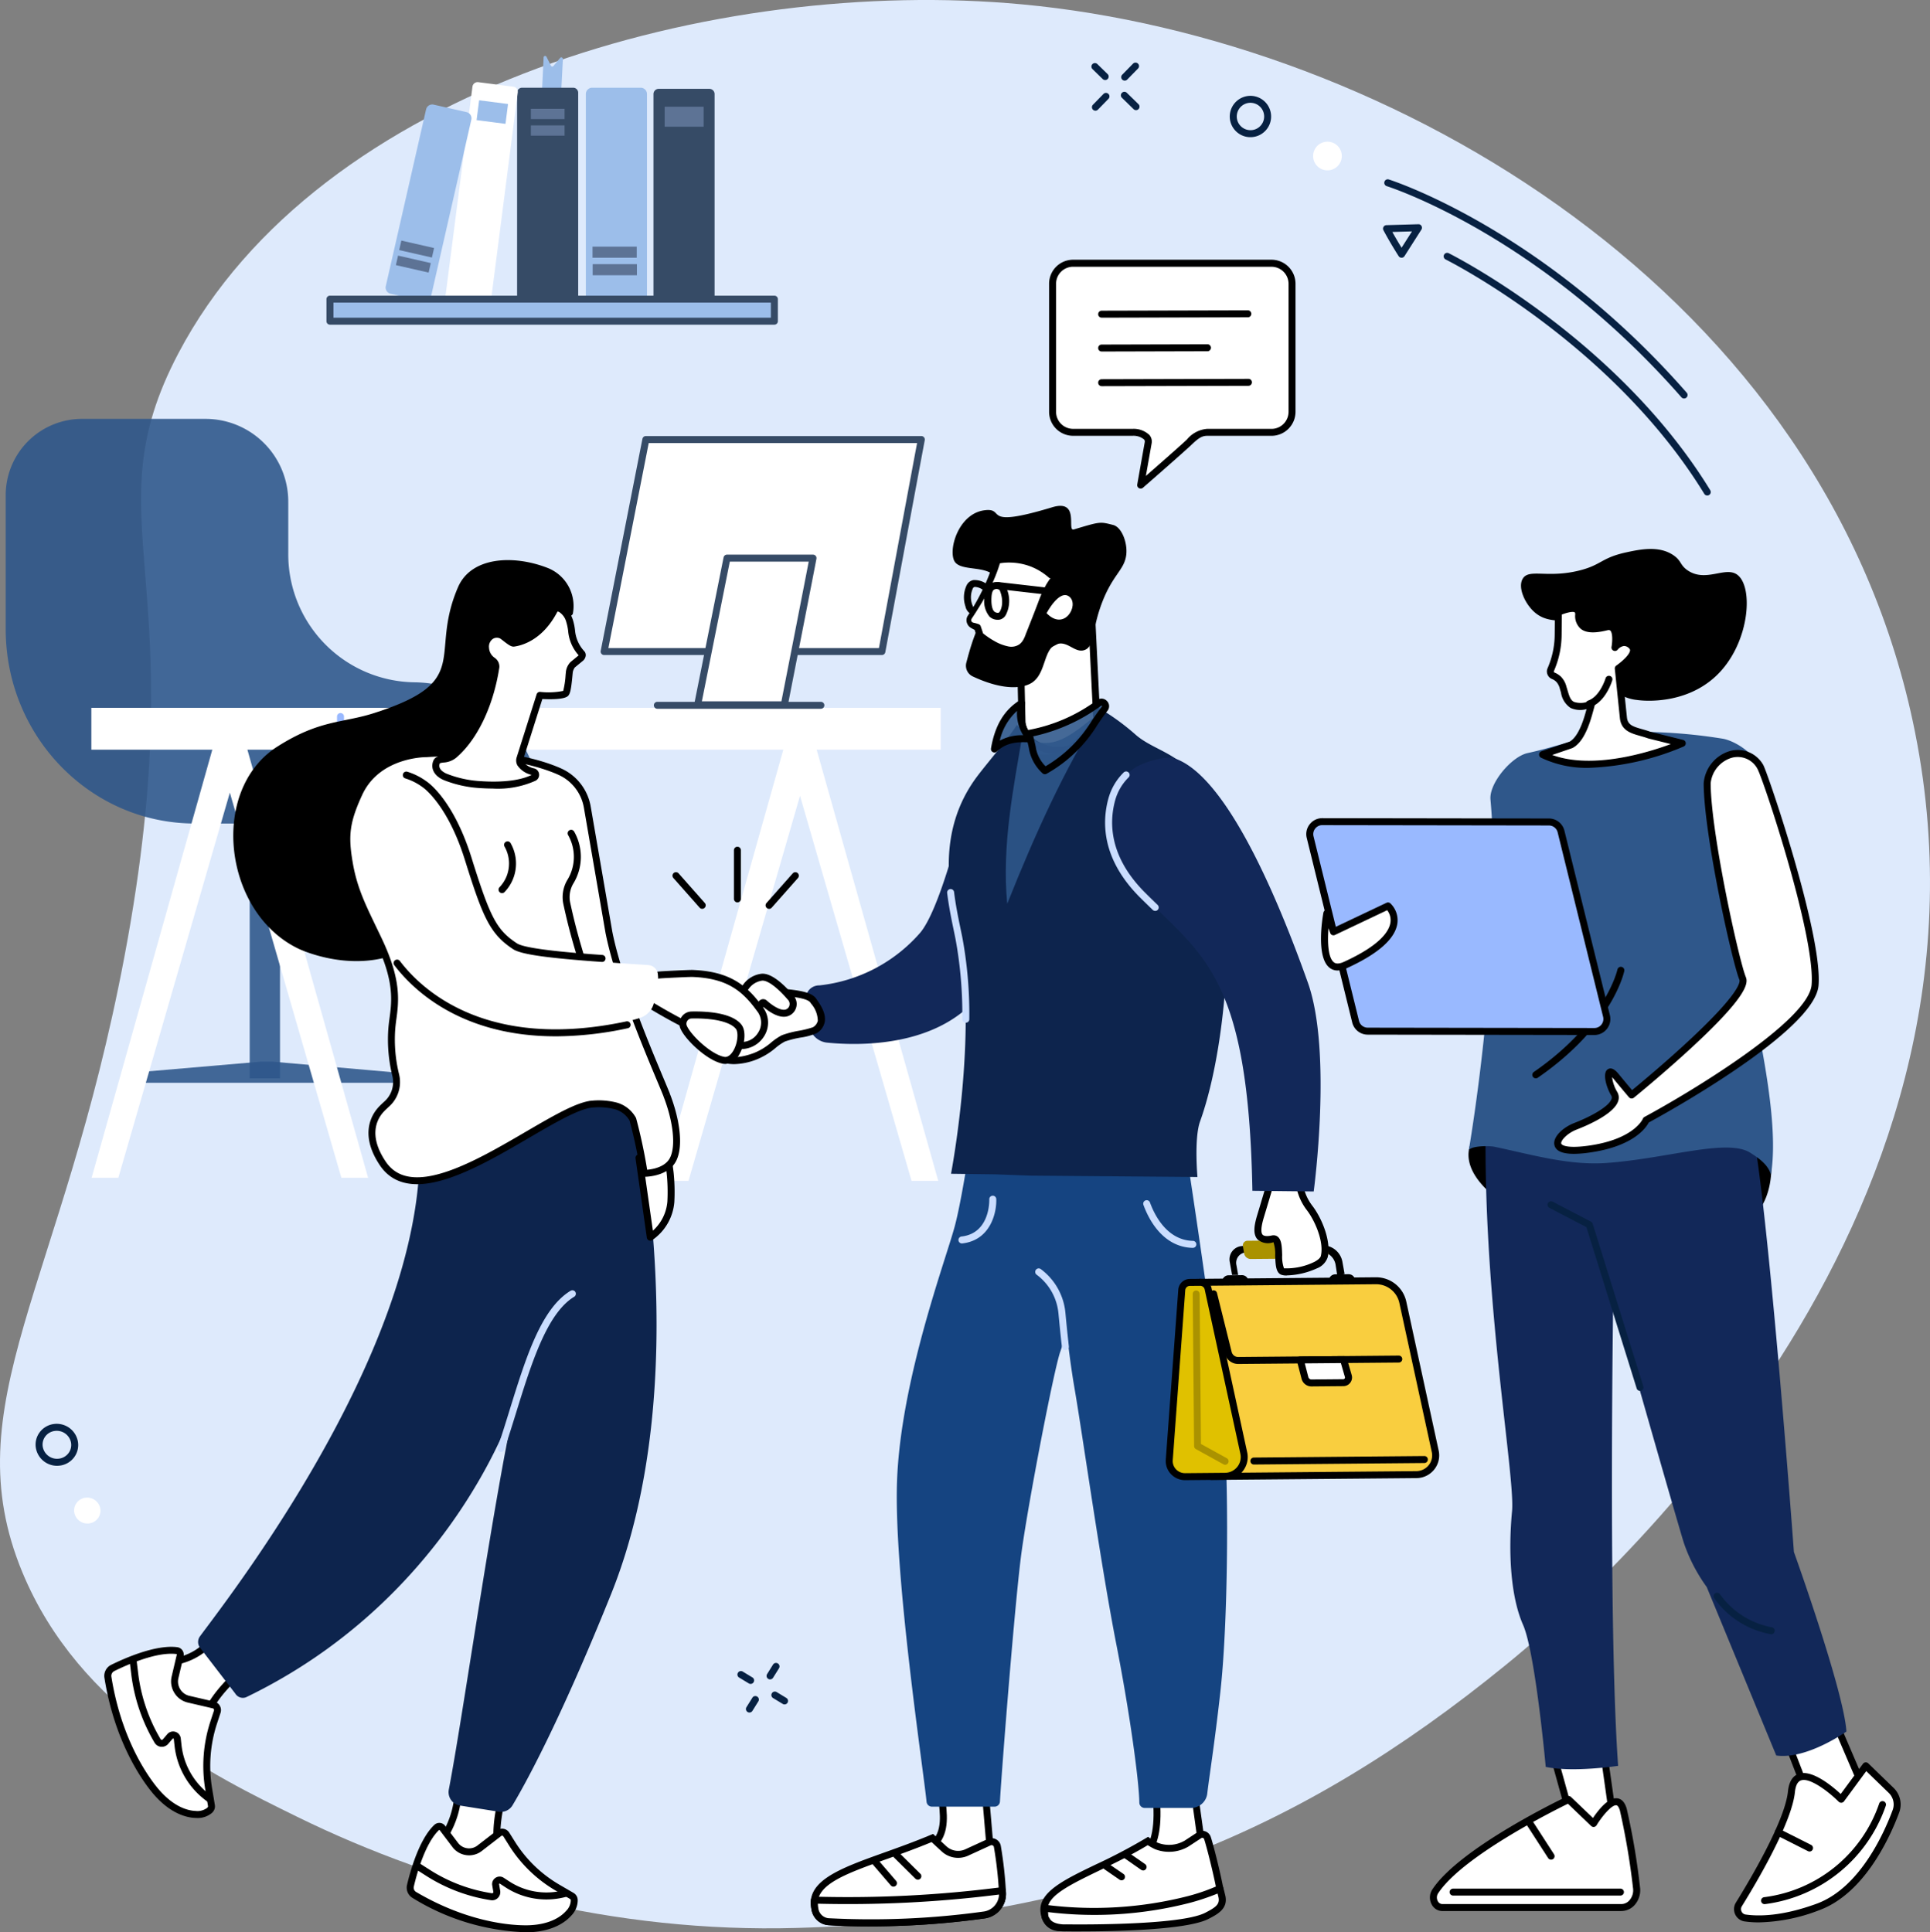 <svg xmlns="http://www.w3.org/2000/svg" width="279.632" height="280.005" viewBox="0 0 279.632 280.005">
  <rect x="0" y="0" width="279.632" height="280.005" fill="#808080" stroke="none"/>
  <g id="g8" transform="translate(-57.699 3275.835)">
    <g id="g10" transform="translate(57.699 -3275.835)">
      <path id="path14" d="M451.544-2658.79c8.264,19.934,27.528,29.384,39.841,35.423,20.789,10.2,45.959,16.848,72.369,16.089,42.481-1.221,72.54-13.494,102.829-38.211,12.4-10.118,73.511-63.133,59.177-135.045-12.672-63.572-76.057-100.525-129.405-105.495-44.195-4.117-101.886,11.849-122.234,50.6-12.795,24.365,2.625,32.127-7.794,87.358-9.018,47.8-24.892,64.9-14.784,89.285" transform="translate(-448.292 2886.658)" fill="#deeafc"/>
      <path id="path16" d="M496.435-2345.568v7.24a18.547,18.547,0,0,0,18.3,18.788,18.547,18.547,0,0,1,18.3,18.788,1.673,1.673,0,0,1-1.673,1.674H482.923c-15.148,0-27.429-12.61-27.429-28.166v-19.268a11.059,11.059,0,0,1,10.909-11.2h18.2a11.99,11.99,0,0,1,11.829,12.146" transform="translate(-454.668 2418.414)" fill="rgba(47,87,138,0.89)"/>
      <path id="path18" d="M763.567-1851.627h4.389v-42.342h-4.389v42.342" transform="translate(-727.388 2007.886)" fill="rgba(47,87,138,0.89)"/>
      <path id="path20" d="M645.4-1544.277l-19.423-1.706H624.2l-19.829,1.706v1.353H645.4v-1.353" transform="translate(-586.458 1699.834)" fill="rgba(47,87,138,0.89)"/>
      <path id="path22" d="M1319.991-1881.3l-16.158-55.8-16.158,55.8H1283.8l17.753-62.969,4.553-.006,17.755,62.975h-3.873" transform="translate(-1187.922 2052.42)" fill="#fff"/>
      <path id="path24" d="M600.133-1885.291,583.976-1941.1l-16.158,55.813h-3.873l17.753-62.978,4.554-.006,17.754,62.984h-3.873" transform="translate(-550.673 2055.961)" fill="#fff"/>
      <path id="path26" d="M563.632-1986.783H686.693v-6.065H563.632v6.065" transform="translate(-550.396 2095.419)" fill="#fff"/>
      <path id="path28" d="M874.314-1981.86a.506.506,0,0,1-.506-.505v-3.377a.506.506,0,0,1,.506-.506.506.506,0,0,1,.506.506v3.377a.506.506,0,0,1-.506.505" transform="translate(-824.978 2089.576)" fill="#99b9ff"/>
      <path id="path30" d="M1217.1-2331.594l-6.044,30.721h40.238s4.286-23.1,5.716-30.721H1217.1" transform="translate(-1123.52 2395.291)" fill="#fff"/>
      <path id="path32" d="M1207.765-2305.287h39.2c.568-3.062,4.128-22.246,5.527-29.709H1213.61Zm39.623,1.011H1207.15a.507.507,0,0,1-.391-.184.505.505,0,0,1-.106-.419l6.044-30.721a.506.506,0,0,1,.5-.409h39.91a.5.5,0,0,1,.389.184.5.5,0,0,1,.107.416c-1.414,7.534-5.672,30.488-5.715,30.719a.505.505,0,0,1-.5.413" transform="translate(-1119.618 2399.198)" fill="#364b66"/>
      <path id="path34" d="M1341.619-2160.617c.461-2.347,3.736-19.046,4.151-21.257h-12.458l-4.253,21.257h12.559" transform="translate(-1227.986 2262.753)" fill="#fff"/>
      <path id="path36" d="M1325.775-2165.029H1337.3c1.068-5.452,3.339-17.034,3.957-20.248h-11.433Zm11.942,1.011h-12.559a.509.509,0,0,1-.391-.185.507.507,0,0,1-.1-.421l4.253-21.257a.506.506,0,0,1,.5-.407h12.458a.505.505,0,0,1,.389.183.5.5,0,0,1,.109.415c-.372,1.979-3.017,15.474-4.137,21.186l-.015.078a.506.506,0,0,1-.5.409" transform="translate(-1224.084 2266.66)" fill="#364b66"/>
      <path id="path38" d="M1298.029-1999.45h-23.693a.506.506,0,0,1-.506-.507.506.506,0,0,1,.506-.5h23.693a.505.505,0,0,1,.505.5.506.506,0,0,1-.505.507" transform="translate(-1179.095 2102.158)" fill="#364b66"/>
      <path id="path40" d="M1274.112-2742.507h7.345a.754.754,0,0,0,.754-.756v-30.455a.755.755,0,0,0-.754-.756h-7.345a.756.756,0,0,0-.755.756v30.455a.755.755,0,0,0,.755.756" transform="translate(-1178.676 2787.347)" fill="#364b66"/>
      <path id="path42" d="M1287.47-2749.012h5.648v-2.9h-5.648v2.9" transform="translate(-1191.169 2767.376)" fill="#5d7395"/>
      <path id="path44" d="M1188.876-2743.92h7.025a.916.916,0,0,0,.915-.915v-30.135a.916.916,0,0,0-.915-.917h-7.025a.916.916,0,0,0-.915.917v30.135a.915.915,0,0,0,.915.915" transform="translate(-1103.079 2788.598)" fill="#9cbeea"/>
      <path id="path46" d="M1196.573-2551.492h6.412v-1.608h-6.412v1.608" transform="translate(-1110.703 2591.378)" fill="#5d7395"/>
      <path id="path48" d="M1196.353-2573.612h6.411v-1.608h-6.411v1.608" transform="translate(-1110.508 2610.96)" fill="#5d7395"/>
      <path id="path50" d="M1134.754-2809.564l.311-5.986c.012-.238-.245-.366-.39-.191l-.982,1.172a.212.212,0,0,1-.361-.05l-.638-1.276a.222.222,0,0,0-.423.112l-.3,6.276a.243.243,0,0,0,.233.27l2.335-.086a.24.24,0,0,0,.219-.24" transform="translate(-1053.51 2824.132)" fill="#9cbeea"/>
      <path id="path52" d="M1101.877-2743.92h7.4a.727.727,0,0,0,.726-.727v-30.513a.727.727,0,0,0-.726-.727h-7.4a.727.727,0,0,0-.726.727v30.513a.727.727,0,0,0,.726.727" transform="translate(-1026.231 2788.598)" fill="#364b66"/>
      <path id="path54" d="M1118.533-2747.771h4.885v-1.489h-4.885v1.489" transform="translate(-1041.619 2765.027)" fill="#5d7395"/>
      <path id="path56" d="M1118.533-2726.813h4.885v-1.487h-4.885v1.487" transform="translate(-1041.619 2746.472)" fill="#5d7395"/>
      <path id="path58" d="M1011.5-2751.246l5.067.653a.757.757,0,0,0,.845-.653l3.892-30.205a.756.756,0,0,0-.652-.846l-5.067-.652a.755.755,0,0,0-.845.652l-3.892,30.205a.755.755,0,0,0,.652.846" transform="translate(-946.286 2794.856)" fill="#fff"/>
      <path id="path60" d="M1050.007-2757.157l4.187.54.371-2.876-4.187-.54-.371,2.876" transform="translate(-980.956 2774.564)" fill="#9cbeea"/>
      <path id="path62" d="M935.881-2727.28l4.765,1.086a.915.915,0,0,0,1.1-.689l5.838-25.61a.917.917,0,0,0-.689-1.1l-4.765-1.086a.917.917,0,0,0-1.1.69l-5.838,25.611a.915.915,0,0,0,.689,1.1" transform="translate(-879.296 2769.842)" fill="#9cbeea"/>
      <path id="path64" d="M948.123-2562.508l4.743,1.082.314-1.379-4.743-1.082-.314,1.379" transform="translate(-890.764 2600.927)" fill="#5d7395"/>
      <path id="path66" d="M952.282-2581.495l4.743,1.08.314-1.378-4.742-1.08-.314,1.379" transform="translate(-894.446 2617.735)" fill="#5d7395"/>
      <path id="path68" d="M864.885-2505.7h64.391v-3.192H864.885v3.192" transform="translate(-817.078 2552.239)" fill="#9cbeea"/>
      <path id="path70" d="M861.488-2510.107h63.379v-2.182H861.488Zm63.885,1.011H860.982a.506.506,0,0,1-.506-.506v-3.192a.506.506,0,0,1,.506-.507h64.391a.506.506,0,0,1,.506.507v3.192a.506.506,0,0,1-.506.506" transform="translate(-813.176 2556.146)" fill="#364b66"/>
      <path id="path72" d="M1901.346-612.28l-8.911-1.749c1.735-2.226,2.186-4.743,1.775-9.329l5.547-.307,1.59,11.385" transform="translate(-1726.711 883.358)" fill="#fff"/>
      <path id="path74" d="M1886.329-618.47l7.442,1.463-1.426-10.223-4.563.253C1888.093-622.979,1887.684-620.54,1886.329-618.47Zm8.64,2.728-10.414-2.044.505-.649c1.64-2.1,2.076-4.453,1.671-8.972l-.047-.522,6.533-.363,1.752,12.55" transform="translate(-1719.735 887.454)"/>
      <path id="path76" d="M1790-569.771c.433,1.342,1.383,5.136,1.809,7.426a2.894,2.894,0,0,1-1.983,3.277c-3.922,1.233-13.4,1.579-21.268,2.252a2.024,2.024,0,0,1-2.038-1.463c-1.692-4.411,6.745-6.113,14.846-11.075a7.784,7.784,0,0,0,1.247.725,5.023,5.023,0,0,0,4.359-.355l1.841-1.207a.79.79,0,0,1,1.187.419" transform="translate(-1615.054 836.135)" fill="#fff"/>
      <path id="path78" d="M1777.4-572.658c-2.448,1.477-4.916,2.664-7.1,3.717-5.271,2.537-8.207,4.093-7.256,6.576a1.518,1.518,0,0,0,1.522,1.14c2.02-.173,4.171-.326,6.25-.474,5.924-.421,12.049-.857,14.911-1.757a2.385,2.385,0,0,0,1.637-2.7c-.407-2.191-1.356-6.006-1.793-7.364a.28.28,0,0,0-.176-.182.282.282,0,0,0-.252.032l-1.839,1.206a5.55,5.55,0,0,1-4.852.39A8.725,8.725,0,0,1,1777.4-572.658Zm-12.928,12.447A2.563,2.563,0,0,1,1762.1-562c-1.333-3.475,2.681-5.406,7.76-7.851a80.4,80.4,0,0,0,7.294-3.837l.291-.178.276.2a7.508,7.508,0,0,0,1.16.673,4.5,4.5,0,0,0,3.868-.32l1.839-1.207a1.287,1.287,0,0,1,1.145-.139,1.285,1.285,0,0,1,.8.825c.451,1.4,1.4,5.205,1.825,7.49a3.4,3.4,0,0,1-2.329,3.851c-2.973.936-8.884,1.356-15.142,1.8-2.076.148-4.223.3-6.235.473-.058,0-.118.008-.179.008" transform="translate(-1611.102 840.041)"/>
      <path id="path80" d="M1792.62-500.665a.673.673,0,0,1,.018.08c.268,1.435-.892,2.05-2.183,2.72-3.909,2.027-20.4,1.743-20.4,1.743s-2.18.158-2.838-1.122a1.559,1.559,0,0,1-.242-.546c-.037-.256-.075-1.18-.075-1.18a55.548,55.548,0,0,0,20.982-1.275,28.135,28.135,0,0,0,4.448-1.568s.093.329.288,1.148" transform="translate(-1615.583 775.488)" fill="#fff"/>
      <path id="path82" d="M1766.159-500.53h.009c.162,0,16.4.26,20.154-1.686,1.475-.763,2.1-1.2,1.92-2.179l-.012-.057c-.052-.213-.095-.393-.131-.543a33.557,33.557,0,0,1-4,1.342,55.386,55.386,0,0,1-20.564,1.345c.014.237.029.456.041.546a.542.542,0,0,0,.095.216c.032.054.064.109.1.17.411.8,1.838.881,2.353.848Zm2.185,1.028c-1.187,0-1.986-.012-2.173-.015-.278.015-2.532.1-3.3-1.4-.021-.043-.044-.08-.066-.116a1.487,1.487,0,0,1-.228-.591c-.038-.272-.075-1.132-.078-1.229a.505.505,0,0,1,.159-.39.5.5,0,0,1,.4-.135,54.913,54.913,0,0,0,20.811-1.262,27.98,27.98,0,0,0,4.315-1.516.505.505,0,0,1,.442-.029.506.506,0,0,1,.3.329c0,.014.1.35.294,1.169v0c.012.052.02.087.023.1.336,1.816-1.143,2.583-2.448,3.261-3.143,1.631-13.786,1.816-18.445,1.816" transform="translate(-1611.685 779.39)"/>
      <path id="path84" d="M1868.686-545.77a.508.508,0,0,1-.289-.09l-2.462-1.718a.5.5,0,0,1-.125-.7.505.505,0,0,1,.7-.125l2.462,1.717a.508.508,0,0,1,.125.705.5.5,0,0,1-.415.216" transform="translate(-1703.06 816.817)"/>
      <path id="path86" d="M1843.816-531.467a.505.505,0,0,1-.286-.089l-2.153-1.48a.506.506,0,0,1-.132-.7.508.508,0,0,1,.7-.13l2.153,1.48a.5.5,0,0,1,.131.7.506.506,0,0,1-.418.22" transform="translate(-1681.317 803.945)"/>
      <path id="path88" d="M1626.125-612.419l-6.261,1.982-3.268-3.43c3.557-1.836,2.486-5.591,2.384-7.984l6.319-.266.826,9.7" transform="translate(-1482.526 881.989)" fill="#fff"/>
      <path id="path90" d="M1610.995-617.814l2.609,2.739,5.574-1.764-.751-8.813-5.317.223c.018.222.041.453.064.692.216,2.2.506,5.159-2.179,6.924Zm2.312,3.894-3.951-4.148.6-.309c2.688-1.388,2.434-3.977,2.211-6.261-.043-.442-.084-.86-.1-1.252l-.021-.506,7.308-.309.9,10.585-6.948,2.2" transform="translate(-1476.117 886.049)"/>
      <path id="path92" d="M1502.817-564.436a57.137,57.137,0,0,1,.747,6.755,3.087,3.087,0,0,1-2.615,3.15,120,120,0,0,1-22.648.976,2.179,2.179,0,0,1-1.928-1.877c-1.1-4.944,7.667-6.3,17.021-10.247l1.685,1.564a3.012,3.012,0,0,0,3.308.531l3.241-1.489a.849.849,0,0,1,1.19.637" transform="translate(-1358.311 832.026)" fill="#fff"/>
      <path id="path94" d="M1489.364-569.666c-2.254.938-4.5,1.743-6.492,2.456-6.185,2.217-10.654,3.818-9.929,7.089a1.667,1.667,0,0,0,1.466,1.483,118.433,118.433,0,0,0,22.54-.972,2.574,2.574,0,0,0,2.185-2.632,56.569,56.569,0,0,0-.739-6.691.345.345,0,0,0-.177-.251.339.339,0,0,0-.3-.008l-3.241,1.487a3.509,3.509,0,0,1-3.864-.62Zm-9.1,12.219c-1.992,0-3.989-.055-5.917-.182a2.7,2.7,0,0,1-2.388-2.274c-.917-4.142,4.156-5.958,10.577-8.259,2.067-.741,4.411-1.581,6.74-2.563l.3-.127,1.925,1.787a2.5,2.5,0,0,0,2.753.442l3.241-1.489a1.34,1.34,0,0,1,1.2.035,1.346,1.346,0,0,1,.7.978,58.042,58.042,0,0,1,.751,6.82,3.587,3.587,0,0,1-3.042,3.668,122.443,122.443,0,0,1-16.843,1.164" transform="translate(-1354.388 836.605)"/>
      <path id="path96" d="M1503.725-499.252s.012.252.017.375a3.087,3.087,0,0,1-2.615,3.15,120,120,0,0,1-22.648.976,2.179,2.179,0,0,1-1.928-1.877,6.419,6.419,0,0,1-.064-1.244l.6.014a173.142,173.142,0,0,0,25.5-1.252l1.145-.142" transform="translate(-1358.49 773.222)" fill="#fff"/>
      <path id="path98" d="M1473.088-501.258a3.7,3.7,0,0,0,.057.617,1.667,1.667,0,0,0,1.466,1.483,118.435,118.435,0,0,0,22.54-.972,2.576,2.576,0,0,0,2.185-2.454l-.594.073a174.76,174.76,0,0,1-25.569,1.256Zm7.374,3.291c-1.992,0-3.989-.055-5.917-.182a2.7,2.7,0,0,1-2.388-2.274,6.717,6.717,0,0,1-.075-1.374.5.5,0,0,1,.517-.485l.6.015a173.154,173.154,0,0,0,25.421-1.249l1.146-.142a.5.5,0,0,1,.389.116.5.5,0,0,1,.177.364s.012.255.017.378a3.588,3.588,0,0,1-3.042,3.668,122.451,122.451,0,0,1-16.843,1.164" transform="translate(-1354.59 777.126)"/>
      <path id="path100" d="M1579.39-544.446a.5.5,0,0,1-.355-.145l-3.091-3.059a.506.506,0,0,1,0-.716.505.505,0,0,1,.714,0l3.091,3.059a.5.5,0,0,1,0,.714.5.5,0,0,1-.36.15" transform="translate(-1446.406 816.832)"/>
      <path id="path102" d="M1551.155-536.845a.5.5,0,0,1-.383-.176l-2.759-3.215a.506.506,0,0,1,.053-.713.506.506,0,0,1,.713.055l2.759,3.213a.506.506,0,0,1-.053.713.5.5,0,0,1-.331.122" transform="translate(-1421.706 810.241)"/>
      <path id="path104" d="M1604.206-1446.056c-.952,2.786-4.576,21.591-5.592,28.958-.926,6.7-2.867,31.411-3.141,36.216a.781.781,0,0,1-.782.736h-9.069a.782.782,0,0,1-.78-.7c-.5-4.982-4.745-32.918-4.28-46.409.508-14.733,7.12-32.262,8.39-37.088s2.848-16.25,2.848-16.25l30.547,4.742s3.847,24.748,5.505,39.7c.73,6.584.828,27.97-.444,39.4-.823,7.406-1.594,12.13-1.894,14.7a2.365,2.365,0,0,1-2.35,2.09h-6.712a.782.782,0,0,1-.783-.773c-.038-3.083-1.356-12.85-3.325-22.9-2.288-11.685-4.831-29.974-6.1-37.342-.419-2.436-.785-5.233-1.085-7.886,0,0,0,.018-.949,2.806" transform="translate(-1450.595 1641.951)" fill="#154481"/>
      <path id="path106" d="M1759.681-1273.119a.506.506,0,0,1-.5-.448c-.213-1.884-.378-3.6-.5-4.879a7.9,7.9,0,0,0-3.161-5.6.5.5,0,0,1-.106-.707.5.5,0,0,1,.707-.106,8.906,8.906,0,0,1,3.567,6.318c.119,1.278.285,2.985.5,4.86a.507.507,0,0,1-.447.56l-.057,0" transform="translate(-1605.325 1468.764)" fill="#caddff"/>
      <path id="path108" d="M1898.888-1364.2h-.012c-4.465-.1-6.489-4.393-7.153-6.232a.506.506,0,0,1,.3-.647.505.505,0,0,1,.647.3c.592,1.643,2.385,5.475,6.224,5.563a.506.506,0,0,1,.494.517.505.505,0,0,1-.5.494" transform="translate(-1726.053 1545.032)" fill="#caddff"/>
      <path id="path110" d="M1658.872-1369.8a.5.5,0,0,1-.5-.448.506.506,0,0,1,.445-.56c4.131-.468,4.027-5.185,4.021-5.386a.5.5,0,0,1,.488-.522.5.5,0,0,1,.523.486c.07,2.021-.866,5.967-4.919,6.426a.351.351,0,0,1-.057,0" transform="translate(-1519.503 1549.989)" fill="#caddff"/>
      <path id="path112" d="M1747.825-2086.67l-.707-14.324-10.349,5.394.214,9.056a4.269,4.269,0,0,0,1.828,3.126,6.337,6.337,0,0,0,7.271-.308l.5-.354a2.965,2.965,0,0,0,1.244-2.59" transform="translate(-1588.908 2191.155)" fill="#fff"/>
      <path id="path114" d="M1733.385-2099.2l.208,8.741a3.776,3.776,0,0,0,1.6,2.713,5.864,5.864,0,0,0,6.7-.294l.5-.354a2.45,2.45,0,0,0,1.031-2.15v0l-.669-13.537Zm4.8,13.4a6.068,6.068,0,0,1-3.562-1.111,4.739,4.739,0,0,1-2.038-3.512l-.214-9.069a.508.508,0,0,1,.271-.461l10.349-5.394a.506.506,0,0,1,.485.009.5.5,0,0,1,.254.415l.707,14.322a3.45,3.45,0,0,1-1.455,3.03l-.5.355a7.462,7.462,0,0,1-4.3,1.415" transform="translate(-1585.012 2195.056)"/>
      <path id="path116" d="M1655.946-2247.258c2.776-.19-.685,2.69,9.555-.406,4.079-1.233,2.061,3.535,3.12,3.218,3.911-1.171,3.776-1.134,5.7-.656,1.271.317,2.122,2.63,1.9,4.368-.289,2.294-2.185,2.907-3.816,7.765-1.145,3.412-.832,5.473-2.2,5.984-1.38.517-2.425-1.319-3.975-.867-2.007.583-1.571,4.041-3.515,5.5-1.226.919-4.1,1.371-8.728-.8a1.715,1.715,0,0,1-.932-1.992c.271-1.027.621-2.323,1.059-3.531,2.09-5.765,4.133-7.087,3.371-8.565-1.167-2.266-5.491-.911-6.23-2.774-.768-1.935.886-6.977,4.688-7.239" transform="translate(-1513.047 2321.173)"/>
      <path id="path118" d="M1683.841-2178.133l-.779,1.484a17.112,17.112,0,0,0-.952,2.164c-.5,1.392-1.452,3.749-1.972,5.08-1.671,4.281-7-.341-7-.341l-.381-1.169-.711-.28a.836.836,0,0,1-.358-.252.812.812,0,0,1-.046-.961,29.428,29.428,0,0,0,3.974-8.229,8.962,8.962,0,0,1,8.223,2.5" transform="translate(-1531.137 2261.825)" fill="#fff"/>
      <path id="path120" d="M1680.621-2182.009c-.06,0-.1,0-.136,0a.121.121,0,0,1-.041-.016l-.07-.06c-.136-.113-.266-.234-.409-.338a8.591,8.591,0,0,0-.869-.6,8.4,8.4,0,0,0-1.919-.858,8.741,8.741,0,0,0-2.075-.364,8.774,8.774,0,0,0-1.057.006,7.247,7.247,0,0,0-1.016.141l.359-.367a22.43,22.43,0,0,1-2.317,5.333q-.725,1.248-1.506,2.456l-.2.3-.1.148-.047.074a.39.39,0,0,0-.026.042.419.419,0,0,0-.008.386c.08.132.156.159.349.2a5.813,5.813,0,0,1,.689.2.49.49,0,0,1,.289.3l.006.015c.133.387.259.777.389,1.166l-.151-.228a11.952,11.952,0,0,0,1.755,1.2,6.6,6.6,0,0,0,1.916.751,2.083,2.083,0,0,0,1.708-.3,2.2,2.2,0,0,0,.568-.683,3.814,3.814,0,0,0,.207-.437l.2-.52c.548-1.388,1.1-2.771,1.623-4.154.129-.338.259-.7.407-1.059s.306-.705.476-1.05c.084-.171.173-.343.263-.513.072-.135.145-.265.223-.393C1680.262-2181.493,1680.435-2181.744,1680.621-2182.009Zm1-.151c-.161.395-.335.8-.526,1.206l-.536,1.082q-.232.489-.432.993c-.135.333-.249.673-.379,1.034-.523,1.409-1.08,2.791-1.625,4.177l-.2.521a4.861,4.861,0,0,1-.269.572,3.2,3.2,0,0,1-.866,1.013,2.755,2.755,0,0,1-1.266.522,3.777,3.777,0,0,1-1.293-.048,7.568,7.568,0,0,1-2.226-.886,12.817,12.817,0,0,1-1.914-1.339.482.482,0,0,1-.15-.223l0,0c-.124-.39-.252-.78-.372-1.172l.3.312a5.885,5.885,0,0,1-.641-.323,1.594,1.594,0,0,1-.4-.281,1.265,1.265,0,0,1-.285-.438,1.207,1.207,0,0,1,.029-.995,1.16,1.16,0,0,1,.064-.111l.049-.077.1-.148.19-.3c.508-.794.981-1.613,1.414-2.448s.832-1.686,1.18-2.552a17.876,17.876,0,0,0,.858-2.635.492.492,0,0,1,.358-.367,7.219,7.219,0,0,1,1.2-.187,9.564,9.564,0,0,1,1.183-.02,9.272,9.272,0,0,1,2.33.392,9.375,9.375,0,0,1,2.161.97,9.994,9.994,0,0,1,.962.687c.158.121.3.255.45.384l.055.049.081.08c.057.055.11.116.162.177a3.247,3.247,0,0,1,.269.383" transform="translate(-1528.418 2265.778)"/>
      <path id="path122" d="M1769.676-2132.6s1.868-3.57,3.314-2.378-.71,5.071-3.314,2.378" transform="translate(-1618.039 2221.456)" fill="#fff"/>
      <path id="path124" d="M1692.617-2150.614c-.3.132-.389.705-.41,1.164-.064,1.36.233,1.855.416,2.029a.769.769,0,0,0,.629.171c.231-.107.909-1.374.164-3.227a.391.391,0,0,0-.208-.17A.75.75,0,0,0,1692.617-2150.614Zm.51,4.382a1.7,1.7,0,0,1-1.2-.456,3.527,3.527,0,0,1-.73-2.809c.052-1.1.382-1.766,1.013-2.042a1.755,1.755,0,0,1,1.38-.043,1.366,1.366,0,0,1,.764.728,4.445,4.445,0,0,1-.047,3.884,1.348,1.348,0,0,1-.955.727c-.077.008-.151.012-.225.012" transform="translate(-1548.557 2236.044)"/>
      <path id="path126" d="M1713.4-2149.7a.372.372,0,0,1-.058,0l-8.7-1a.505.505,0,0,1-.445-.56.507.507,0,0,1,.56-.445l8.7,1a.506.506,0,0,1,.444.56.506.506,0,0,1-.5.448" transform="translate(-1560.071 2236.054)"/>
      <path id="path128" d="M1666.7-2150.388Zm-.289.913a.5.5,0,0,1-.206-.044,1.6,1.6,0,0,1-.681-1.021,4.077,4.077,0,0,1,.193-3.129,1.378,1.378,0,0,1,.939-.7,2.981,2.981,0,0,1,2.052.656.505.505,0,0,1,.092.71.506.506,0,0,1-.708.092,2.073,2.073,0,0,0-1.236-.467.367.367,0,0,0-.26.21,3.093,3.093,0,0,0,.092,2.763.506.506,0,0,1,.187.632.5.5,0,0,1-.462.3" transform="translate(-1525.638 2238.43)"/>
      <path id="path130" d="M1965.036-1240.991l29.694-.263a2.794,2.794,0,0,0,2.728-3.371l-4.7-21.626a3.952,3.952,0,0,0-3.908-3.094l-25.471.225,1.654,28.129" transform="translate(-1789.516 1454.942)" fill="#f9ce3f"/>
      <path id="path132" d="M1960.018-1272.524l1.594,27.118,29.212-.259a2.313,2.313,0,0,0,1.793-.869,2.254,2.254,0,0,0,.445-1.89l-4.7-21.625a3.444,3.444,0,0,0-3.409-2.7Zm1.119,28.134a.505.505,0,0,1-.5-.476l-1.656-28.129a.505.505,0,0,1,.136-.375.5.5,0,0,1,.366-.161l25.47-.226h.04a4.473,4.473,0,0,1,4.367,3.493l4.7,21.626a3.264,3.264,0,0,1-.644,2.736,3.318,3.318,0,0,1-2.574,1.249l-29.694.263h0" transform="translate(-1785.615 1458.848)"/>
      <path id="path134" d="M1926.828-1239.221l5.762-.051a2.793,2.793,0,0,0,2.727-3.371l-5.173-23.819a1.178,1.178,0,0,0-1.163-.923l-1.483.014a1.174,1.174,0,0,0-1.166,1.082l-1.812,24.634a2.278,2.278,0,0,0,2.307,2.433" transform="translate(-1755.108 1453.206)" fill="#e0c100"/>
      <path id="path136" d="M1925.086-1270.772h-.006l-1.481.012a.675.675,0,0,0-.667.615l-1.81,24.634a1.727,1.727,0,0,0,.47,1.323,1.791,1.791,0,0,0,1.328.566l5.762-.052a2.313,2.313,0,0,0,1.793-.868,2.25,2.25,0,0,0,.444-1.89l-5.173-23.819a.673.673,0,0,0-.659-.523Zm-2.162,27.656h0Zm-.02.506a2.816,2.816,0,0,1-2.05-.886,2.767,2.767,0,0,1-.742-2.09l1.812-24.634a1.692,1.692,0,0,1,1.666-1.552l1.481-.012h.015a1.689,1.689,0,0,1,1.648,1.319l5.173,23.82a3.255,3.255,0,0,1-.643,2.734,3.311,3.311,0,0,1-2.574,1.248l-5.762.052h-.024" transform="translate(-1751.204 1457.101)"/>
      <path id="path138" d="M1980.212-1246.616a1.98,1.98,0,0,1-1.932-1.5l-2.125-8.541a.5.5,0,0,1,.369-.614.505.505,0,0,1,.612.369l2.125,8.541a.974.974,0,0,0,.952.736h.009l23.25-.207h0a.507.507,0,0,1,.507.5.5.5,0,0,1-.5.51l-23.25.207h-.018" transform="translate(-1800.809 1444.268)"/>
      <path id="path140" d="M2089.955-1169.821l.675,2.592a.981.981,0,0,0,.965.742l4.6-.04a.753.753,0,0,0,.722-.958l-.7-2.393-6.27.057" transform="translate(-1901.564 1366.889)" fill="#fff"/>
      <path id="path142" d="M2086.71-1173.217l.51,1.966a.48.48,0,0,0,.468.364h0l4.6-.041a.256.256,0,0,0,.2-.1.237.237,0,0,0,.037-.21l-.587-2.024Zm.978,3.342a1.483,1.483,0,0,1-1.448-1.126l-.673-2.587a.506.506,0,0,1,.089-.435.505.505,0,0,1,.4-.2l6.27-.055h0a.507.507,0,0,1,.487.364l.695,2.393a1.238,1.238,0,0,1-.2,1.094,1.256,1.256,0,0,1-1.005.51l-4.6.041h-.014" transform="translate(-1897.665 1370.784)"/>
      <path id="path144" d="M2027.473-1046.794a.505.505,0,0,1-.5-.5.506.506,0,0,1,.5-.511l24.7-.219h0a.5.5,0,0,1,.505.5.506.506,0,0,1-.5.51l-24.7.219h0" transform="translate(-1845.805 1259.019)"/>
      <path id="path146" d="M2126.929-1277.594l1.928-.017a.937.937,0,0,1,.95.924l-3.813.034a.937.937,0,0,1,.935-.941" transform="translate(-1933.467 1462.259)"/>
      <path id="path148" d="M1992.276-1276.407l1.928-.017a.94.94,0,0,1,.952.926l-3.814.034a.94.94,0,0,1,.935-.943" transform="translate(-1814.267 1461.208)"/>
      <path id="path150" d="M2001.06-1309.817l-.327-1.824a1.935,1.935,0,0,1,1.949-2.361l11.561-.1a2.908,2.908,0,0,1,2.789,2.32l.327,1.822-1.059.257-.229-1.487a2.286,2.286,0,0,0-2.023-1.986l-10.841.1a1.507,1.507,0,0,0-1.518,1.838l.254,1.42-.884.008" transform="translate(-1822.547 1494.565)"/>
      <path id="path152" d="M2018.2-1320.57l10.623-.093a.976.976,0,0,1,.913.819l.165.988a.67.67,0,0,1-.638.834l-10.623.093a.973.973,0,0,1-.912-.819l-.165-.99a.668.668,0,0,1,.636-.832" transform="translate(-1837.471 1500.372)" fill="#aa9200"/>
      <path id="path154" d="M1958.922-1231.832a.5.5,0,0,1-.243-.063l-4-2.208a.5.5,0,0,1-.262-.438l-.2-22.039a.506.506,0,0,1,.5-.511h0a.506.506,0,0,1,.5.5l.193,21.744,3.742,2.064a.507.507,0,0,1,.2.687.5.5,0,0,1-.444.262" transform="translate(-1781.407 1444.093)" fill="#aa9200"/>
      <path id="path156" d="M1486.791-1838.662s-2.87,11.606-5.6,14.883a22.58,22.58,0,0,1-14.623,7.647s-3.634-.234-1.347,6.35a2.906,2.906,0,0,0,2.445,1.942c4.924.5,18.7.86,24.048-9.93,6.559-13.246-4.921-20.892-4.921-20.892" transform="translate(-1347.851 1958.926)" fill="#122859"/>
      <path id="path158" d="M1668.676-1988.835a34.755,34.755,0,0,1,4.694,3.512c3.022,2.566,7.617,2.71,10.288,9.072,4.653,11.076,3.294,34.865-1.041,46.9-.872,2.421-.376,8.047-.376,8.047l-24.246-.2-5.058-.188-6.4-.083s3.9-20.355,1.138-34.115c-1.141-5.7-3.681-15.134,2.737-23.586,1.463-1.925,4.371-5.3,5.667-7.343l1.574,1.573c.312.073.646,2.523,1.011,2.586,3.859.67,4.954-1.091,7.644-3.935l2.361-2.248" transform="translate(-1508.745 2091.866)" fill="#0d244d"/>
      <path id="path160" d="M1646.748-1744.667h0a.5.5,0,0,1-.5-.5,59.974,59.974,0,0,0-.979-11.613c-.075-.375-.156-.767-.24-1.174-.341-1.636-.725-3.492-.976-5.516a.506.506,0,0,1,.441-.563.5.5,0,0,1,.563.441c.245,1.983.626,3.816.963,5.433.084.408.167.8.242,1.18a60.9,60.9,0,0,1,1,11.812.5.5,0,0,1-.506.5" transform="translate(-1506.823 1892.869)" fill="#caddff"/>
      <path id="path162" d="M2042.551-1393.425a7.444,7.444,0,0,0,1.409,3.152c1.167,1.5,2.667,4.765,2.138,7.063-.39,1.691-5.259,2.5-6.052,2.15-1.059-.468.037-5.043-1.434-4.722-2.7.591-2.263-1.576-1.723-3.356s1.458-4.885,1.458-4.885l4.2.6" transform="translate(-1854.23 1565.312)" fill="#fff"/>
      <path id="path164" d="M2034.846-1390.648a.959.959,0,0,1,.594.2c.58.451.614,1.483.652,2.675a5.014,5.014,0,0,0,.262,1.911,9.246,9.246,0,0,0,4.417-.94c.533-.283.861-.591.926-.868.486-2.115-.932-5.212-2.044-6.639a8.072,8.072,0,0,1-1.434-3.013l-3.418-.486c-.269.909-.917,3.089-1.336,4.471-.159.526-.644,2.127-.2,2.61.2.211.667.249,1.33.106A1.137,1.137,0,0,1,2034.846-1390.648Zm1.934,5.825a2.255,2.255,0,0,1-.848-.119c-.773-.341-.809-1.48-.852-2.8a5.332,5.332,0,0,0-.25-1.9s-.011,0-.018,0a2.3,2.3,0,0,1-2.289-.408c-.738-.8-.448-2.2-.027-3.59.54-1.778,1.458-4.883,1.458-4.883l.124-.419,5.009.713.055.373a7.034,7.034,0,0,0,1.308,2.916c1.267,1.626,2.8,5.026,2.231,7.488a2.631,2.631,0,0,1-1.568,1.6,11.192,11.192,0,0,1-4.333,1.016" transform="translate(-1850.321 1569.656)"/>
      <path id="path166" d="M1851.824-1928.416a8,8,0,0,0-3.352,4.547c-.9,3.236-.993,8.452,4.446,13.89,8.905,8.9,15.35,11.932,15.922,42.862l8.881.1s2.733-20.234-.848-30.27c-3.207-8.991-11.113-29.72-19.3-32.488-1.31-.444-4.592.6-5.75,1.357" transform="translate(-1687.382 2039.676)" fill="#122859"/>
      <path id="path168" d="M1850.814-1892.294a.5.5,0,0,1-.35-.142c-.542-.522-1.183-1.145-1.844-1.8-5.542-5.54-5.547-10.879-4.575-14.383a8.435,8.435,0,0,1,2.2-3.733.5.5,0,0,1,.715,0,.5.5,0,0,1,0,.714,7.421,7.421,0,0,0-1.936,3.287c-.9,3.244-.881,8.2,4.316,13.4.653.653,1.291,1.273,1.83,1.792a.505.505,0,0,1,.012.714.5.5,0,0,1-.364.155" transform="translate(-1683.442 2024.294)" fill="#caddff"/>
      <path id="path170" d="M1718.372-1958.869c4.046-10.17,8.389-19.691,13.439-27.673-3.657,2.6-6.769,6.264-11.246,3.222-1.207,7.257-3.023,15.991-2.193,24.451" transform="translate(-1572.436 2089.836)" fill="rgba(47,87,138,0.89)"/>
      <path id="path172" d="M1757.138-1999.918a24.544,24.544,0,0,1-10.209,4.423c.927,2.722.225,3.034,2.361,5.4,5.4-3.147,6.449-6.172,8.668-8.989a.589.589,0,0,0-.82-.829" transform="translate(-1597.902 2101.787)" fill="rgba(47,87,138,0.89)"/>
      <path id="path174" d="M1743.694-1998.993c.181.609.281,1.089.366,1.492a4.977,4.977,0,0,0,1.434,2.841,19.3,19.3,0,0,0,6.708-6.612c.456-.673.929-1.369,1.46-2.044.02-.026.041-.052-.006-.1s-.09-.029-.115-.011A25.9,25.9,0,0,1,1743.694-1998.993Zm1.7,5.487a.5.5,0,0,1-.375-.167,6.269,6.269,0,0,1-1.946-3.622,14.83,14.83,0,0,0-.519-1.951.509.509,0,0,1,.052-.433.509.509,0,0,1,.369-.233,23.906,23.906,0,0,0,9.964-4.327,1.078,1.078,0,0,1,1.444.118,1.065,1.065,0,0,1,.075,1.431c-.508.647-.95,1.3-1.417,1.986a20.2,20.2,0,0,1-7.392,7.129.513.513,0,0,1-.255.069" transform="translate(-1594.004 2105.699)"/>
      <path id="path176" d="M1709.006-1993.463a5.733,5.733,0,0,1-1.236-5.172c-2.306,1.422-3.452,3.764-3.934,6.633,1.59-1.542,3.542-1.55,5.17-1.461" transform="translate(-1559.754 2100.541)" fill="rgba(47,87,138,0.89)"/>
      <path id="path178" d="M1703.205-2001.418a8.316,8.316,0,0,0-2.5,4.307,6.739,6.739,0,0,1,3.389-.782A6.047,6.047,0,0,1,1703.205-2001.418Zm-3.274,6.029a.512.512,0,0,1-.234-.058.505.505,0,0,1-.263-.532c.555-3.31,1.919-5.593,4.168-6.979a.5.5,0,0,1,.557.018.5.5,0,0,1,.2.52,5.217,5.217,0,0,0,1.131,4.739.507.507,0,0,1,.064.551.507.507,0,0,1-.48.279c-1.643-.09-3.368-.061-4.791,1.319a.514.514,0,0,1-.354.144" transform="translate(-1555.851 2104.435)"/>
      <path id="path180" d="M1348.184-1635.113c.554.817,2.261,2.977.228,4.3-.53.344-3.712.773-4.552,1.178-1.24.6-2.164,1.876-4.081,2.592-3.556,1.33-5.764.445-7.644-1.5s3.385-8.429,7.145-8.1,8.1.344,8.9,1.533" transform="translate(-1230.36 1780.104)" fill="#fff"/>
      <path id="path182" d="M1335.11-1640.065c-2.245,0-5.2,2.623-6.338,5.011-.491,1.031-.551,1.851-.165,2.251,2.007,2.076,4.133,2.489,7.1,1.379a8.961,8.961,0,0,0,2.5-1.529,8.618,8.618,0,0,1,1.539-1.045,13.981,13.981,0,0,1,2.5-.652,13.724,13.724,0,0,0,1.994-.5,1.473,1.473,0,0,0,.716-.941,3.866,3.866,0,0,0-.963-2.473l-.124-.18c-.511-.753-3.71-.972-6.283-1.147-.75-.052-1.51-.1-2.246-.167C1335.268-1640.061,1335.189-1640.065,1335.11-1640.065Zm-2.321,10.256a6.614,6.614,0,0,1-4.909-2.292c-.706-.73-.713-1.932-.021-3.387,1.189-2.5,4.642-5.83,7.574-5.574.73.064,1.484.115,2.228.165,3.883.266,6.3.485,7.051,1.59l.118.171c.479.688,1.372,1.974,1.125,3.244a2.461,2.461,0,0,1-1.158,1.594,9.033,9.033,0,0,1-2.338.638,14.834,14.834,0,0,0-2.267.572,7.729,7.729,0,0,0-1.356.929,9.9,9.9,0,0,1-2.769,1.682,9.4,9.4,0,0,1-3.276.669" transform="translate(-1226.468 1784.015)"/>
      <path id="path184" d="M1390.822-1648.266a1.354,1.354,0,0,0-.26-1.536c-.912-1.054-2.8-3.039-4.144-2.924-1.573.135-3.582,1.891-2.97,4.887.39,1.914,2.107.978,2.336.219.245-.809.6-1.7,1.016-1.333.453.4,2.987,2.589,4.021.687" transform="translate(-1276.033 1794.332)" fill="#fff"/>
      <path id="path186" d="M1386.905-1652.16h0Zm-4.286-3.961c-.026,0-.05,0-.073,0a2.872,2.872,0,0,0-1.946,1.174,3.743,3.743,0,0,0-.572,3.109c.095.47.271.713.519.724a1.008,1.008,0,0,0,.839-.551c.338-1.117.659-1.625,1.106-1.75a.765.765,0,0,1,.731.187c.8.716,1.911,1.437,2.635,1.313a.822.822,0,0,0,.6-.488.878.878,0,0,0-.2-.966C1384.765-1655.1,1383.414-1656.122,1382.62-1656.122Zm-2.047,6.022-.072,0c-.35-.017-1.192-.2-1.464-1.533a4.725,4.725,0,0,1,.754-3.917,3.844,3.844,0,0,1,2.668-1.574c1.461-.125,3.29,1.616,4.569,3.1a1.843,1.843,0,0,1,.323,2.108h0a1.842,1.842,0,0,1-1.32,1c-1.181.205-2.519-.728-3.308-1.4a4.8,4.8,0,0,0-.369.952,1.986,1.986,0,0,1-1.78,1.27" transform="translate(-1272.117 1798.228)"/>
      <path id="path188" d="M1008.745-618.8s-1.761,6.078-.141,8.989l.444,1.2-9.906-2.656.715-1a12.936,12.936,0,0,0,2.339-5.9l6.549-.629" transform="translate(-935.928 879.05)" fill="#fff"/>
      <path id="path190" d="M993.53-615.994l8.256,2.214-.091-.245c-1.352-2.486-.488-6.9-.07-8.628l-5.433.522a13.545,13.545,0,0,1-2.372,5.73Zm9.885,3.7-11.557-3.1,1.14-1.593a12.493,12.493,0,0,0,2.248-5.67l.051-.4,7.693-.739-.207.714c-.017.058-1.683,5.911-.185,8.6l.032.07.785,2.116" transform="translate(-929.481 883.476)"/>
      <path id="path192" d="M980.126-579.2l.835,1.33a19.129,19.129,0,0,0,6.6,6.382l2.061,1.2a.69.69,0,0,1,.34.546l.008.115c.094,1.285-1.785,3.867-6.425,4.082-2.871.133-9.416-.569-16.739-4.886a1.229,1.229,0,0,1-.573-1.34c.448-1.914,1.694-6.451,3.812-8.448a.539.539,0,0,1,.8.06l1.88,2.485a2.506,2.506,0,0,0,3.533.473l2.822-2.182a.714.714,0,0,1,1.041.187" transform="translate(-906.769 845.034)" fill="#fff"/>
      <path id="path194" d="M966.512-583.764a.032.032,0,0,0-.024.011c-2.024,1.906-3.238,6.365-3.667,8.2a.722.722,0,0,0,.338.79c8.352,4.921,15.176,4.873,16.459,4.815,3.111-.144,4.627-1.351,5.254-2.058a2.252,2.252,0,0,0,.69-1.483l-.008-.115a.183.183,0,0,0-.09-.145l-2.061-1.2a19.733,19.733,0,0,1-6.776-6.55l-.835-1.33a.207.207,0,0,0-.14-.095.2.2,0,0,0-.163.04l-2.822,2.18a2.993,2.993,0,0,1-2.239.6,2.994,2.994,0,0,1-2.006-1.172l-1.88-2.483A.06.06,0,0,0,966.512-583.764Zm12.525,14.834a33.222,33.222,0,0,1-16.392-4.968,1.728,1.728,0,0,1-.809-1.891c.449-1.919,1.734-6.605,3.958-8.7a1.056,1.056,0,0,1,.813-.286,1.036,1.036,0,0,1,.74.409l1.88,2.483a1.986,1.986,0,0,0,1.333.779,1.98,1.98,0,0,0,1.487-.4l2.822-2.18a1.219,1.219,0,0,1,.959-.236,1.222,1.222,0,0,1,.82.552l.835,1.331a18.718,18.718,0,0,0,6.427,6.212l2.061,1.2a1.2,1.2,0,0,1,.591.947l.008.115a3.21,3.21,0,0,1-.942,2.228c-.733.825-2.482,2.235-5.964,2.4-.144.008-.355.014-.628.014" transform="translate(-902.863 848.934)"/>
      <path id="path196" d="M981.561-529.608a1.169,1.169,0,0,1-.179-.014,24.208,24.208,0,0,1-9.409-3.551l-1.6-1.021a.507.507,0,0,1-.154-.7.5.5,0,0,1,.7-.153l1.6,1.021a23.182,23.182,0,0,0,9.018,3.4.172.172,0,0,0,.15-.051.176.176,0,0,0,.049-.158l-.16-.929a1.083,1.083,0,0,1,.478-1.1,1.077,1.077,0,0,1,1.194,0l.8.522A9.834,9.834,0,0,0,991.679-531l.521-.124a.5.5,0,0,1,.609.375.5.5,0,0,1-.375.609l-.521.124a10.844,10.844,0,0,1-8.422-1.474l-.8-.522a.069.069,0,0,0-.085,0,.078.078,0,0,0-.036.086l.16.927a1.2,1.2,0,0,1-.324,1.04,1.191,1.191,0,0,1-.847.355" transform="translate(-910.257 804.979)"/>
      <path id="path198" d="M661.614-805.234s-5.094,4.179-5.643,7.618l-.4,1.284-6.224-9.317,1.231-.181c2.073-.782,4.124-1.045,5.619-2.688l5.414,3.284" transform="translate(-626.278 1046.998)" fill="#fff"/>
      <path id="path200" d="M643.543-810.27l5.189,7.768.073-.236c.491-2.929,3.927-6.23,5.279-7.432l-4.475-2.714a9.537,9.537,0,0,1-4.019,2.017c-.492.156-1,.317-1.5.5l-.105.028Zm5.529,10.1-7.259-10.867,1.969-.289c.509-.19,1.014-.35,1.5-.5a8.034,8.034,0,0,0,3.869-2.032l.28-.308,6.38,3.87-.552.453c-.05.041-4.952,4.1-5.464,7.308l-.016.069-.71,2.3" transform="translate(-619.605 1052.002)"/>
      <path id="path202" d="M600.3-793.85l-.512,1.559a20.163,20.163,0,0,0-.739,9.581l.407,2.463a.724.724,0,0,1-.212.638l-.087.083c-.967.929-4.279,1.117-7.524-2.5-2.008-2.238-5.781-8.007-7.174-16.8a1.282,1.282,0,0,1,.694-1.353c1.831-.906,6.29-2.906,9.291-2.512a.567.567,0,0,1,.484.69l-.745,3.17a2.64,2.64,0,0,0,1.961,3.178l3.616.84a.751.751,0,0,1,.54.967" transform="translate(-568.817 1041.888)" fill="#fff"/>
      <path id="path204" d="M589.707-806.133c-2.834,0-6.635,1.718-8.235,2.511a.774.774,0,0,0-.419.822c1.591,10.04,6.152,15.544,7.051,16.545,2.188,2.439,4.169,2.866,5.155,2.9a2.32,2.32,0,0,0,1.643-.428l.087-.084a.214.214,0,0,0,.063-.19l-.407-2.463a20.75,20.75,0,0,1,.758-9.822l.512-1.559a.245.245,0,0,0-.019-.2.241.241,0,0,0-.155-.118l-3.616-.842a3.105,3.105,0,0,1-1.948-1.4,3.133,3.133,0,0,1-.391-2.387l.745-3.17a.052.052,0,0,0-.008-.044.065.065,0,0,0-.05-.029A5.891,5.891,0,0,0,589.707-806.133Zm3.7,23.794q-.095,0-.191,0c-1.146-.043-3.433-.52-5.87-3.236-.932-1.039-5.662-6.742-7.3-17.063a1.781,1.781,0,0,1,.969-1.885c1.833-.907,6.434-2.971,9.581-2.561a1.083,1.083,0,0,1,.75.457,1.069,1.069,0,0,1,.161.851l-.745,3.17a2.131,2.131,0,0,0,.265,1.622,2.107,2.107,0,0,0,1.318.947l3.616.84a1.257,1.257,0,0,1,.807.607,1.261,1.261,0,0,1,.1,1.011l-.512,1.558a19.737,19.737,0,0,0-.721,9.341l.407,2.463a1.227,1.227,0,0,1-.36,1.085l-.087.084a3.176,3.176,0,0,1-2.19.713" transform="translate(-564.914 1045.78)"/>
      <path id="path206" d="M623.477-773.84a.512.512,0,0,1-.307-.1l-.445-.341a11.421,11.421,0,0,1-4.386-7.782l-.11-.993a.1.1,0,0,0-.074-.092.1.1,0,0,0-.109.034l-.637.744a1.218,1.218,0,0,1-1.028.421,1.217,1.217,0,0,1-.941-.594,25.551,25.551,0,0,1-3.384-9.967l-.24-1.972a.507.507,0,0,1,.441-.565.506.506,0,0,1,.563.442l.24,1.972a24.555,24.555,0,0,0,3.251,9.575.2.2,0,0,0,.158.1.2.2,0,0,0,.172-.072l.637-.744a1.1,1.1,0,0,1,1.175-.343,1.108,1.108,0,0,1,.782.947l.11.993a10.4,10.4,0,0,0,4,7.09l.444.34a.507.507,0,0,1,.094.71.506.506,0,0,1-.4.2" transform="translate(-593.046 1035.079)"/>
      <path id="path208" d="M729.873-1538.5l18.783-5.507L761.662-1538s9.053,39.96-3.429,70.95c-7.515,18.659-12.507,27.632-14.267,30.571a1.956,1.956,0,0,1-1.987.929l-5.623-.892a1.972,1.972,0,0,1-1.62-2.327c1.987-10.262,6.235-40.46,9.521-55.7a.012.012,0,1,0-.023-.006c-.873,2.659-10.236,28.522-38.873,42.339a1.287,1.287,0,0,1-1.564-.535l-5.15-6.7a1.382,1.382,0,0,1,.03-1.59c4.537-6.165,36.764-47.319,31.2-77.541" transform="translate(-669.708 1698.087)" fill="#0d244d"/>
      <path id="path210" d="M1076.975-1233.9a.5.5,0,0,1-.162-.027.506.506,0,0,1-.317-.641c.595-1.753,1.167-3.6,1.721-5.39,2.341-7.556,4.552-14.692,8.832-17.29a.505.505,0,0,1,.695.17.506.506,0,0,1-.17.695c-3.952,2.4-6.208,9.682-8.39,16.725-.556,1.793-1.13,3.649-1.729,5.415a.506.506,0,0,1-.479.344" transform="translate(-1004.382 1444.296)" fill="#caddff"/>
      <path id="path212" d="M792.053-2171.5a5.927,5.927,0,0,0-3.747-6.739c-4.939-1.887-10.976-1.556-12.873,2.824-4.307,9.947,2.354,13.616-12.2,18.261-4.582,1.463-7.828.932-13.978,4.846-9.9,6.3-7.844,24.085,3.083,29.3,0,0,11.082,5.363,19.247-2.5l10.141-6.478.647-15.284,3.154-17.466,6.523-6.764" transform="translate(-709.068 2260.497)"/>
      <path id="path214" d="M1259-1444.69l.57,4.457a26.82,26.82,0,0,1,.109,4.217,6.954,6.954,0,0,1-2.979,5.136l-1.635-11.492,3.935-2.318" transform="translate(-1162.484 1610.165)" fill="#fff"/>
      <path id="path216" d="M1251.713-1446.01l1.464,10.282a6.365,6.365,0,0,0,2.1-4.231,26.412,26.412,0,0,0-.109-4.136l-.471-3.674Zm1.087,11.733a.514.514,0,0,1-.2-.041.506.506,0,0,1-.3-.393l-1.635-11.491a.5.5,0,0,1,.244-.507l3.935-2.319a.507.507,0,0,1,.479-.018.506.506,0,0,1,.279.39l.571,4.457a27.288,27.288,0,0,1,.112,4.321,7.424,7.424,0,0,1-3.194,5.511.508.508,0,0,1-.289.09" transform="translate(-1158.582 1614.067)"/>
      <path id="path218" d="M1257.831-1657.213c.525-.041,4.162-.231,4.689-.21,5.422.222,7.694,2.352,9.714,5.143a3.305,3.305,0,0,1-3.248,5.233c-2.457-.61-6.575-2.161-12.546-5.77-.679-.41-1.816-.591-1.75-1.385.114-1.377.36-2.8,3.142-3.011" transform="translate(-1162.148 1798.486)" fill="#fff"/>
      <path id="path220" d="M1253.965-1660.606c-2.482.194-2.577,1.337-2.677,2.549-.016.2.329.364.819.575a5.841,5.841,0,0,1,.688.335c6.106,3.691,10.117,5.144,12.407,5.712a2.753,2.753,0,0,0,2.837-1.239,2.675,2.675,0,0,0-.121-3.206c-2.15-2.971-4.365-4.731-9.324-4.933C1258.116-1660.832,1254.548-1660.65,1253.965-1660.606Zm11.751,10.245a3.182,3.182,0,0,1-.759-.092c-2.356-.586-6.472-2.072-12.685-5.828a5.014,5.014,0,0,0-.566-.272c-.635-.274-1.5-.649-1.427-1.588.129-1.555.525-3.233,3.607-3.473.512-.04,4.187-.233,4.749-.21,5.346.217,7.83,2.21,10.1,5.352a3.686,3.686,0,0,1,.139,4.364,3.91,3.91,0,0,1-3.161,1.747" transform="translate(-1158.242 1802.383)"/>
      <path id="path222" d="M1311.74-1605.013a1.272,1.272,0,0,0-1.14,1.78c.036.08.078.164.125.251.859,1.567,3.76,4.214,5.692,4.538s3.094-3.666,2.148-4.863c-1.3-1.645-5.184-1.743-6.826-1.706" transform="translate(-1211.548 1752.095)" fill="#fff"/>
      <path id="path224" d="M1307.859-1608.4a.768.768,0,0,0-.636.363.735.735,0,0,0-.053.7c.031.067.066.139.107.214.789,1.44,3.55,3.983,5.333,4.283.6.1,1.066-.511,1.287-.886.666-1.123.765-2.678.381-3.164C1313.472-1607.91,1311.071-1608.473,1307.859-1608.4Zm4.885,6.585a1.819,1.819,0,0,1-.3-.025c-2.151-.361-5.155-3.156-6.053-4.794-.055-.1-.1-.2-.143-.286a1.755,1.755,0,0,1,.121-1.659,1.778,1.778,0,0,1,1.469-.834h0c2.1-.046,5.844.138,7.235,1.9.766.972.462,3.011-.3,4.307a2.447,2.447,0,0,1-2.023,1.392" transform="translate(-1207.655 1755.992)"/>
      <path id="path226" d="M932.6-1886.384c-1.116-2.857-6.731-15.318-8.373-23.583L921.1-1928.08a6.925,6.925,0,0,0-3.9-5.13c-4.384-2-11.922-3.149-19.387-2.641,0,0-7.081-.106-9.79,5.77-1.9,4.128-2.076,6.145-1.419,10.027.715,4.232,2.21,6.865,4.279,11.245,2.733,5.787,2.433,8.657,2.03,11.523q-.1.732-.156,1.469a21.591,21.591,0,0,0,.584,6.561,4.26,4.26,0,0,1-1.269,4.14c-.357.324-.678.629-.867.837-1.234,1.356-2.31,3.975.254,7.8,5.894,8.783,24.348-8.232,30.444-8.6a9.932,9.932,0,0,1,3.432.3,4.1,4.1,0,0,1,2.358,1.917,74.963,74.963,0,0,1,1.652,7.826s3.1.035,4.158-1.994.417-5.957-.907-9.347" transform="translate(-836.002 2045.068)" fill="#fff" stroke="#000" stroke-width="1"/>
      <path id="path228" d="M965.589-1878.567c.925-.217,4.166-.973,4.733-1.213a3.005,3.005,0,0,0,1.98-2.156,8.684,8.684,0,0,0,.549-4.3,1.508,1.508,0,0,0-1.382-1.187c-3.12-.2-17.578-1-19.284-2.713-1.957-1.968-1.957-4.921-4.6-13.382s-6.358-10.824-6.358-10.824-7.375-5.671-8.021,4.919c0,0-.329,9.057,5.087,20.172,3.586,7.358,9.253,14.923,27.294,10.688" transform="translate(-877.557 2027.268)" fill="#fff"/>
      <path id="path230" d="M968.721-1663.811c-13.813,0-20.75-6.859-23.362-10.308a.506.506,0,0,1,.1-.708.505.505,0,0,1,.709.1c3.086,4.076,12.461,13.088,32.812,8.755a.506.506,0,0,1,.6.39.506.506,0,0,1-.389.6,50.3,50.3,0,0,1-10.466,1.174" transform="translate(-888.227 1813.984)"/>
      <path id="path232" d="M985.769-1884.747h-.036c-7.993-.566-11.714-1.1-12.843-1.844-3.352-2.208-4.381-4.573-6.995-12.949-2.541-8.14-6.112-10.526-6.148-10.548l-.035-.024a8.381,8.381,0,0,0-2.438-1.226.5.5,0,0,1-.346-.624.5.5,0,0,1,.626-.347,9.341,9.341,0,0,1,2.758,1.382c.336.222,3.954,2.772,6.549,11.087,2.725,8.732,3.649,10.472,6.586,12.406,1.369.9,9.353,1.466,12.358,1.678a.506.506,0,0,1,.469.54.5.5,0,0,1-.5.47" transform="translate(-898.54 2024.141)"/>
      <path id="path234" d="M1078.264-1816.712a.5.5,0,0,1-.35-.141.505.505,0,0,1-.015-.715,4.934,4.934,0,0,0,1.376-3.43,4.961,4.961,0,0,0-.65-2.459.506.506,0,0,1,.188-.69.507.507,0,0,1,.69.188,5.977,5.977,0,0,1,.783,2.961,5.938,5.938,0,0,1-1.657,4.13.5.5,0,0,1-.365.156" transform="translate(-1005.523 1946.135)"/>
      <path id="path236" d="M1161.225-1820.173a.506.506,0,0,1-.484-.36c-1.01-3.337-1.52-5.511-1.921-7.366a4.878,4.878,0,0,1,.57-3.6,6.372,6.372,0,0,0,.933-3.327,6.378,6.378,0,0,0-.836-3.161.506.506,0,0,1,.188-.69.5.5,0,0,1,.69.188,7.4,7.4,0,0,1,.969,3.663,7.382,7.382,0,0,1-1.082,3.854,3.874,3.874,0,0,0-.444,2.857c.4,1.831.9,3.983,1.9,7.285a.505.505,0,0,1-.338.63.491.491,0,0,1-.147.023" transform="translate(-1077.176 1958.996)"/>
      <path id="path238" d="M1008.146-2114.855c.277.165,1.354,1.141,1.671,1.077.27-.054,3.585-.323,5.9-4.852.273-.533,1.591-.2,2.191,1.663.524,1.625,0,2.6,1.764,4.714.17.2.019.525-.193.681l-1.131.93a1.963,1.963,0,0,0-.477,1.068c-.1.91-.228,2.849-.548,3.1-.624.483-3.717.269-3.717.269l-2.89,9.125c-.325,1.05.986,1.656,1.96,1.954a.455.455,0,0,1,.08.835c-1.247.652-3.652,1.336-8.141,1a16.354,16.354,0,0,1-4.618-1.053c-.934-.36-1.742-1.116-1.391-2.121.287-.823,1.467-.167,2.561-1.1,2.762-2.365,5.181-6.986,6.063-12.771.138-.9-1.418-1.019-1.5-2.718a1.668,1.668,0,0,1,2.416-1.8" transform="translate(-935.38 2206.969)" fill="#fff"/>
      <path id="path240" d="M1013.055-2110.713h0Zm-9.584-7.741a1.091,1.091,0,0,0-.56.156,1.367,1.367,0,0,0-.58,1.32,1.866,1.866,0,0,0,.794,1.423,1.537,1.537,0,0,1,.7,1.4c-.85,5.574-3.18,10.464-6.234,13.079a3.188,3.188,0,0,1-1.86.713c-.474.057-.523.089-.552.173-.31.89.858,1.391,1.1,1.481a15.761,15.761,0,0,0,4.475,1.021c4.246.318,6.551-.289,7.755-.884a3.4,3.4,0,0,1-2.074-1.389,1.489,1.489,0,0,1-.1-1.16l2.891-9.129a.5.5,0,0,1,.517-.352,10.794,10.794,0,0,0,3.336-.142,12.879,12.879,0,0,0,.343-2.281c.017-.182.033-.349.048-.491a2.4,2.4,0,0,1,.68-1.421l1.111-.914a.383.383,0,0,0,.055-.052,6.023,6.023,0,0,1-1.522-3.506,7.166,7.166,0,0,0-.264-1.293,2.485,2.485,0,0,0-1.029-1.467.518.518,0,0,0-.254-.073c-2.086,4.04-5.019,4.887-6.186,5.064l-.047.008c-.406.083-.845-.219-1.678-.875-.133-.1-.3-.234-.351-.266a.987.987,0,0,0-.51-.138Zm-.527,21.86c-.694,0-1.449-.028-2.272-.09a16.8,16.8,0,0,1-4.762-1.083c-1.419-.546-2.081-1.629-1.687-2.76.246-.707.879-.782,1.388-.843a2.23,2.23,0,0,0,1.322-.478c2.875-2.463,5.078-7.122,5.892-12.464.018-.115-.07-.213-.379-.493a2.863,2.863,0,0,1-1.126-2.124,2.363,2.363,0,0,1,1.071-2.239,2.079,2.079,0,0,1,2.109-.017,5.415,5.415,0,0,1,.456.34,6.987,6.987,0,0,0,.94.663h.007c1.017-.155,3.586-.909,5.461-4.57a.972.972,0,0,1,.986-.5c.67.053,1.632.672,2.136,2.237a8.117,8.117,0,0,1,.3,1.464,5.093,5.093,0,0,0,1.367,3.082.834.834,0,0,1,.184.643,1.169,1.169,0,0,1-.466.77l-1.11.913a1.659,1.659,0,0,0-.3.731c-.015.139-.03.3-.047.48-.185,1.934-.318,2.672-.694,2.964-.619.479-2.542.456-3.664.4l-2.771,8.749a.47.47,0,0,0,.029.384,2.787,2.787,0,0,0,1.6.933.957.957,0,0,1,.673.831.952.952,0,0,1-.507.937,13.269,13.269,0,0,1-6.141,1.145" transform="translate(-931.474 2210.863)"/>
      <path id="path242" d="M1301.661-1779.953a.509.509,0,0,1-.379-.17l-3.805-4.3a.507.507,0,0,1,.043-.715.506.506,0,0,1,.714.044l3.8,4.295a.506.506,0,0,1-.043.715.5.5,0,0,1-.335.127" transform="translate(-1199.915 1911.653)"/>
      <path id="path244" d="M1415.395-1779.953a.5.5,0,0,1-.335-.127.507.507,0,0,1-.043-.715l3.805-4.295a.5.5,0,0,1,.713-.044.506.506,0,0,1,.044.715l-3.805,4.3a.509.509,0,0,1-.38.17" transform="translate(-1303.967 1911.653)"/>
      <path id="path246" d="M1375.423-1809.394a.506.506,0,0,1-.506-.506v-7.057a.506.506,0,0,1,.506-.5.505.505,0,0,1,.5.5v7.057a.506.506,0,0,1-.5.506" transform="translate(-1268.581 1940.159)"/>
      <path id="path248" d="M2691.972-751.731c.535,1.376,6.595,15.457,6.595,15.457l-4.56,5.71-3.152-3.681-6.221-16.11,7.338-1.376" transform="translate(-2427.999 996.728)" fill="#fff"/>
      <path id="path250" d="M2687.389-738.415l2.7,3.152,3.989-5c-.819-1.9-5.323-12.38-6.324-14.8l-6.335,1.187Zm2.711,4.451a.5.5,0,0,1-.384-.178l-3.152-3.681a.5.5,0,0,1-.089-.147l-6.221-16.11a.507.507,0,0,1,.03-.428.505.505,0,0,1,.349-.251l7.338-1.375a.5.5,0,0,1,.565.314c.526,1.351,6.527,15.3,6.588,15.44a.506.506,0,0,1-.069.516l-4.56,5.712a.508.508,0,0,1-.387.19h-.009" transform="translate(-2424.093 1000.634)"/>
      <path id="path252" d="M2664.293-653.25a2.836,2.836,0,0,1,.684,3.022c-1.328,3.585-4.919,11.535-11.32,13.872-5.1,1.861-8.582,1.868-10.527,1.591a1.3,1.3,0,0,1-.907-1.969c2.132-3.438,7.156-11.93,7.614-16.308.583-5.573,7.208,1.076,7.208,1.076l3.568-4.846,3.68,3.562" transform="translate(-2390.281 912.701)" fill="#fff"/>
      <path id="path254" d="M2647.71-658.669a1.208,1.208,0,0,0-.4.063c-.478.168-.771.745-.872,1.711-.468,4.479-5.531,13.047-7.686,16.522a.783.783,0,0,0-.044.76.765.765,0,0,0,.592.442c1.969.28,5.351.236,10.283-1.565,6.252-2.284,9.788-10.253,11.018-13.573a2.328,2.328,0,0,0-.561-2.482l-3.264-3.161-3.225,4.381a.505.505,0,0,1-.369.2.523.523,0,0,1-.4-.147c-1.3-1.3-3.678-3.154-5.074-3.154Zm-6.509,20.636a14.54,14.54,0,0,1-2.046-.138,1.778,1.778,0,0,1-1.366-1.014,1.8,1.8,0,0,1,.1-1.721c2.117-3.417,7.093-11.823,7.54-16.095.145-1.388.664-2.249,1.541-2.558,1.95-.688,4.962,1.859,6.107,2.922l3.226-4.381a.508.508,0,0,1,.366-.205.508.508,0,0,1,.393.141l3.68,3.564a3.341,3.341,0,0,1,.807,3.561c-1.279,3.452-4.971,11.743-11.621,14.172a25.6,25.6,0,0,1-8.726,1.753" transform="translate(-2386.378 916.607)"/>
      <path id="path256" d="M2672.325-597.34a.5.5,0,0,1-.5-.428.505.505,0,0,1,.422-.577,20.3,20.3,0,0,0,16.673-13.55.507.507,0,0,1,.62-.356.5.5,0,0,1,.356.62,21.358,21.358,0,0,1-17.495,14.286.466.466,0,0,1-.078.006" transform="translate(-2416.657 873.27)"/>
      <path id="path258" d="M2694.129-574.055a.506.506,0,0,1-.228-.054l-4.526-2.286a.507.507,0,0,1-.225-.679.507.507,0,0,1,.68-.223l4.527,2.286a.5.5,0,0,1,.223.678.5.5,0,0,1-.451.279" transform="translate(-2431.95 842.359)"/>
      <path id="path260" d="M2414.274-680.762l1.737,12.311h-5.684l-3.706-13.374,7.654,1.063" transform="translate(-2181.89 934.844)" fill="#fff"/>
      <path id="path262" d="M2406.8-672.853h4.719l-1.6-11.356-6.513-.9Zm5.3,1.011h-5.684a.506.506,0,0,1-.488-.37l-3.706-13.373a.506.506,0,0,1,.107-.468.506.506,0,0,1,.45-.168l7.655,1.062a.5.5,0,0,1,.43.43l1.738,12.313a.512.512,0,0,1-.119.4.507.507,0,0,1-.383.173" transform="translate(-2177.983 938.739)"/>
      <path id="path264" d="M2259.311-598.586h25.953a2.429,2.429,0,0,0,2.193-2.881,103.1,103.1,0,0,0-1.916-11.327c-1.016-3.409-4.3,2.024-4.3,2.024l-3.625-3.469s-15.4,7.321-19.33,13.316a1.481,1.481,0,0,0,1.024,2.336" transform="translate(-2050.349 875.013)" fill="#fff"/>
      <path id="path266" d="M2273.606-617.525c-2.2,1.076-15.313,7.643-18.812,12.984a1.117,1.117,0,0,0-.043,1.129.754.754,0,0,0,.644.424h25.953a1.573,1.573,0,0,0,1.189-.566,2.2,2.2,0,0,0,.5-1.744,104.065,104.065,0,0,0-1.9-11.246c-.081-.271-.254-.727-.514-.76-.673-.093-2.1,1.628-2.869,2.9a.508.508,0,0,1-.366.239.509.509,0,0,1-.416-.136Zm7.742,15.549H2255.4a1.74,1.74,0,0,1-1.534-.955,2.115,2.115,0,0,1,.087-2.164c3.96-6.044,18.9-13.194,19.538-13.5a.5.5,0,0,1,.566.092l3.18,3.042c.7-1.05,2.208-3.016,3.524-2.852.632.081,1.088.577,1.355,1.475a100.218,100.218,0,0,1,1.933,11.405,3.22,3.22,0,0,1-.745,2.543,2.577,2.577,0,0,1-1.949.909" transform="translate(-2046.434 878.908)"/>
      <path id="path268" d="M2303.265-500.787h-24.244a.506.506,0,0,1-.507-.507.506.506,0,0,1,.507-.5h24.244a.506.506,0,0,1,.506.5.506.506,0,0,1-.506.507" transform="translate(-2068.485 775.476)"/>
      <path id="path270" d="M2378.778-583.177a.505.505,0,0,1-.425-.231l-3.1-4.8a.505.505,0,0,1,.152-.7.5.5,0,0,1,.7.15l3.1,4.8a.506.506,0,0,1-.15.7.5.5,0,0,1-.274.081" transform="translate(-2154.048 852.662)"/>
      <path id="path272" d="M2345.125-1553.079c2.246,4.849,1.178,12.674-3.981,13.749-10.291,2.147-29.471-.008-34.2-3.5-7.041-5.2-3.882-8.962-3.882-8.962s4.429-15.561,25.854-13.18a20.279,20.279,0,0,1,16.209,11.895" transform="translate(-2089.59 1716.865)"/>
      <path id="path274" d="M2354.495-1601.29s4.768,3.977,7.675,14.4c2.416,8.662,6.4,62.984,6.4,62.984s7.247,20.167,7.609,26.028c0,0-5.75,4.1-10.166,3.473l-10.071-24.408a24.228,24.228,0,0,1-3.308-6.374c-1.083-3.426-10.239-35.648-10.239-35.648s-.741,47.653.707,67.931c0,0-6.567,1-10.489.151,0,0-1.5-16.542-3.287-20.59s-2.165-10.389-1.594-16.465-6.321-41.612-2.869-71.481h29.628" transform="translate(-2108.657 1748.794)" fill="#122859"/>
      <path id="path276" d="M2620.2-869.4c-.017,0-.034,0-.051,0a12.761,12.761,0,0,1-8.2-5.2.5.5,0,0,1,.095-.708.505.505,0,0,1,.708.095,11.915,11.915,0,0,0,7.494,4.806.5.5,0,0,1,.453.552.5.5,0,0,1-.5.458" transform="translate(-2363.566 1106.214)" fill="#072142"/>
      <path id="path278" d="M2415.6-1342.2a.5.5,0,0,1-.482-.355l-7.283-23.361-5.358-2.8a.5.5,0,0,1-.214-.681.506.506,0,0,1,.682-.216l5.545,2.893a.5.5,0,0,1,.249.3l7.345,23.563a.5.5,0,0,1-.332.632.466.466,0,0,1-.151.023" transform="translate(-2177.985 1543.75)" fill="#072142"/>
      <path id="path280" d="M2346.365-1898.549c-.4-1.516-1.905-2.486-2.974-3.173-3.331-2.139-11.935.819-20.824,1.467-5.43.4-10.94-1.227-16.222-2.339-.964-.2-3.741-.119-3.776.592,0,0,5.084-29.151,3.16-50.919-.21-2.367,3.053-6.223,5.374-6.731,4.973-1.088,8.509-2.682,13.919-3.045a76.221,76.221,0,0,1,14.464.979c2.5.543,5.729,3.267,5.072,4.915l-5.846,8.5c2.629,16.923,9.464,38.674,7.655,49.757" transform="translate(-2089.778 2068.781)" fill="#2f578a"/>
      <path id="path282" d="M2383.418-1649.668a.507.507,0,0,1-.418-.219.507.507,0,0,1,.13-.7c10.389-7.168,12.1-14.764,12.115-14.839a.508.508,0,0,1,.6-.392.506.506,0,0,1,.392.6c-.067.324-1.78,8.047-12.531,15.464a.5.5,0,0,1-.286.09" transform="translate(-2160.902 1805.929)"/>
      <path id="path284" d="M2143.166-1818.692l-32.84-.05a1.81,1.81,0,0,1-1.755-1.377l-6.588-26.738a1.811,1.811,0,0,1,1.761-2.245l32.838.05a1.812,1.812,0,0,1,1.757,1.377l6.589,26.74a1.811,1.811,0,0,1-1.761,2.243" transform="translate(-1912.164 1968.168)" fill="#99b9ff"/>
      <path id="path286" d="M2139.27-1823.092h0a1.293,1.293,0,0,0,1.027-.5,1.3,1.3,0,0,0,.242-1.117l-6.589-26.74a1.3,1.3,0,0,0-1.265-.993l-32.839-.049h0a1.291,1.291,0,0,0-1.025.5,1.3,1.3,0,0,0-.242,1.119l6.589,26.738a1.3,1.3,0,0,0,1.265.993Zm0,1.011h0l-32.839-.05a2.314,2.314,0,0,1-2.246-1.763l-6.587-26.74a2.294,2.294,0,0,1,.427-1.983,2.3,2.3,0,0,1,1.821-.886h0l32.839.049a2.314,2.314,0,0,1,2.246,1.763l6.587,26.74a2.292,2.292,0,0,1-.427,1.983,2.3,2.3,0,0,1-1.822.887" transform="translate(-1908.267 1972.063)"/>
      <path id="path288" d="M2120.918-1741.577l.961,2.675,7.9-3.747s4.336,3.767-6.2,8.568c-4.39,2-2.667-7.5-2.667-7.5" transform="translate(-1928.679 1873.932)" fill="#fff"/>
      <path id="path290" d="M2117.216-1743.33c-.161,2.037-.054,4.286.779,4.935.122.095.492.382,1.443-.051,5.25-2.393,6.573-4.428,6.758-5.715a2.327,2.327,0,0,0-.474-1.776l-7.563,3.588a.51.51,0,0,1-.41.011.5.5,0,0,1-.283-.3Zm1.329,6.13a1.86,1.86,0,0,1-1.172-.4c-1.991-1.548-1.01-7.321-.89-7.973a.507.507,0,0,1,.456-.415.508.508,0,0,1,.517.333l.772,2.151,7.4-3.51a.508.508,0,0,1,.549.075,3.385,3.385,0,0,1,1.024,2.921c-.324,2.232-2.794,4.416-7.342,6.489a3.189,3.189,0,0,1-1.311.326" transform="translate(-1924.741 1877.836)"/>
      <path id="path292" d="M2423.411-1888.542c-1.515-1.842-1.264.858-.256,2.525s-3.019,3.723-5.614,4.726-4.947,4.3,2.049,3.3,8.188-4.206,8.188-4.206,23.944-12.894,24.481-19.544c.592-7.328-7.341-30.779-7.939-31.651-2.915-4.244-7.712-.621-7.695,2.405.04,7.3,4.09,25.762,5.141,28.281,1.192,2.86-16.083,16.887-16.083,16.887s-.756-.875-2.272-2.719" transform="translate(-2189.28 2044.502)" fill="#fff"/>
      <path id="path294" d="M2418.951-1892.32a5.481,5.481,0,0,0,.737,2.136,1.575,1.575,0,0,1,.138,1.359c-.632,1.853-4.408,3.484-6,4.1-1.391.537-2.352,1.613-2.243,2.031.077.291,1.019.728,4.038.294,6.547-.941,7.774-3.859,7.787-3.888a.515.515,0,0,1,.232-.263c6.593-3.551,23.794-13.91,24.218-19.14.575-7.132-7.086-30.043-7.859-31.332a3.244,3.244,0,0,0-3.781-1.554,4.315,4.315,0,0,0-2.985,3.68c.038,7.285,4.122,25.739,5.1,28.088.41.984-.1,3.019-7.718,10.082-4.133,3.831-8.469,7.358-8.512,7.393a.508.508,0,0,1-.7-.063c-.008-.009-.777-.9-2.28-2.728C2419.057-1892.2,2419-1892.266,2418.951-1892.32Zm-5.542,11.116c-1.667,0-2.59-.408-2.806-1.235-.312-1.192,1.239-2.6,2.856-3.23,2.419-.935,5.031-2.375,5.409-3.484a.56.56,0,0,0-.044-.508c-.632-1.042-1.345-3.2-.521-3.779.66-.468,1.367.39,1.6.672.938,1.141,1.588,1.916,1.943,2.335,1.146-.944,4.686-3.889,8.085-7.04,7.687-7.126,7.569-8.7,7.468-8.948-1.019-2.445-5.138-20.884-5.179-28.472a5.325,5.325,0,0,1,3.695-4.65,4.238,4.238,0,0,1,4.921,1.955c.528.77,8.632,24.494,8.028,31.977-.537,6.641-22.386,18.667-24.6,19.868-.384.747-2.182,3.435-8.5,4.342a16.828,16.828,0,0,1-2.353.2" transform="translate(-2185.38 2048.408)"/>
      <path id="path296" d="M2382.089-2173.05a5.9,5.9,0,0,0,3.379,1.486c1.5.225,7.9.577,12.2-4.243,4.217-4.72,4.647-12.4,2.239-13.969-1.728-1.125-4.474,1.193-7.078-.554-1.154-.774-.881-1.406-2.107-2.226-2.064-1.383-4.719-.848-6.751-.41-3.709.8-3.588,1.825-6.85,2.642-4.647,1.163-7.291-.317-8.2,1.18-.725,1.192.2,3.366,1.457,4.628,2.595,2.609,5.811.4,7.806,2.812,1.24,1.495,1.062,3.545,2.907,7.251a4.977,4.977,0,0,0,1,1.4" transform="translate(-2148.291 2272.996)"/>
      <path id="path298" d="M2402.558-2103.01c.139-.476.284-1.007.425-1.559a3.516,3.516,0,0,1-2.8.146c-.8-.439-.947-1.307-1.271-2.344a2.918,2.918,0,0,0-.71-1.38,2.342,2.342,0,0,0-.77-.491.684.684,0,0,1-.4-.808l.084-.2a12.9,12.9,0,0,0,1.024-4.9l.037-3.325c1.815-.721,2.476-.6,2.724-.311.09.106.225.176.219.689-.029,2.469,2.191,2.215,4.05,1.761s1.206,2.991,1.206,2.991a1.568,1.568,0,0,1,2.436-.2c.92.927-.869,2.445-1.957,3.232l.736,7.143c.194,1.879,1.962,1.86,3.736,2.511l4.785,1.2s-12.515,5.566-20.226,1.631l4.131-1.414c1.414-.76,2.171-3.109,2.54-4.375" transform="translate(-2172.388 2206.568)" fill="#fff"/>
      <path id="path300" d="M2396.115-2102.539h0Zm-2.736,1.47c5.857,2.151,13.933-.372,17.184-1.578l-3.26-.815a.429.429,0,0,1-.052-.015c-.375-.137-.756-.246-1.125-.35-1.354-.384-2.754-.781-2.941-2.586l-.736-7.141a.506.506,0,0,1,.208-.462c1.426-1.031,1.968-1.809,2-2.193a.312.312,0,0,0-.107-.272,1.007,1.007,0,0,0-.782-.378,1.457,1.457,0,0,0-.9.529.5.5,0,0,1-.606.147.5.5,0,0,1-.289-.552c.141-.75.182-2.018-.177-2.358-.034-.032-.124-.119-.412-.049-1.284.314-2.884.574-3.862-.2a2.434,2.434,0,0,1-.812-2.056.8.8,0,0,0-.026-.275.108.108,0,0,1-.02-.02c-.018-.018-.035-.036-.052-.056,0,0-.3-.236-1.838.33l-.032,2.982a13.355,13.355,0,0,1-1.065,5.091l-.064.153a.172.172,0,0,0,.1.185,2.834,2.834,0,0,1,.935.6,3.165,3.165,0,0,1,.8,1.475l.037.116c.046.148.089.294.13.434.253.855.418,1.351.9,1.616a3.077,3.077,0,0,0,2.362-.17.508.508,0,0,1,.523.086.5.5,0,0,1,.159.506c-.127.5-.272,1.034-.43,1.576-.471,1.619-1.271,3.865-2.785,4.679a.439.439,0,0,1-.076.034Zm5.355,1.867a15.34,15.34,0,0,1-6.98-1.472.507.507,0,0,1-.275-.487.5.5,0,0,1,.341-.442l4.09-1.4c1.293-.733,2.02-3.227,2.26-4.052.064-.222.125-.442.187-.66a3.392,3.392,0,0,1-2.318-.17,3.231,3.231,0,0,1-1.385-2.217c-.04-.136-.081-.277-.125-.419l-.038-.123a2.231,2.231,0,0,0-.543-1.047,1.83,1.83,0,0,0-.6-.384,1.189,1.189,0,0,1-.7-1.406.529.529,0,0,1,.023-.069l.084-.2a12.345,12.345,0,0,0,.984-4.707l.035-3.325a.506.506,0,0,1,.32-.465c1.773-.7,2.789-.758,3.294-.171a1.281,1.281,0,0,1,.341,1.025,1.48,1.48,0,0,0,.43,1.252c.641.51,2.015.251,2.993.012a1.379,1.379,0,0,1,1.35.3,2.874,2.874,0,0,1,.6,2.1,1.927,1.927,0,0,1,.608-.142,2,2,0,0,1,1.568.675,1.331,1.331,0,0,1,.4,1.07c-.066.79-.8,1.717-2.18,2.754l.707,6.855c.11,1.074.8,1.314,2.211,1.715.378.107.768.217,1.171.364l4.759,1.189a.506.506,0,0,1,.381.447.506.506,0,0,1-.3.507,38.4,38.4,0,0,1-13.68,3.092" transform="translate(-2168.484 2210.471)"/>
      <path id="path302" d="M2450.975-2028.717a.5.5,0,0,1-.477-.341.5.5,0,0,1,.312-.643c1.729-.6,2.515-3.2,2.523-3.229a.507.507,0,0,1,.629-.343.507.507,0,0,1,.343.627c-.038.127-.939,3.129-3.164,3.9a.516.516,0,0,1-.166.027" transform="translate(-2220.707 2131.222)"/>
      <path id="path304" d="M2003.988-2764.672a1.986,1.986,0,0,0-1.98,1.873,1.968,1.968,0,0,0,.5,1.432,1.964,1.964,0,0,0,1.368.66,1.953,1.953,0,0,0,1.434-.5,1.968,1.968,0,0,0,.658-1.368,1.986,1.986,0,0,0-1.87-2.092C2004.062-2764.672,2004.025-2764.672,2003.988-2764.672Zm0,4.979c-.057,0-.113,0-.171,0a2.973,2.973,0,0,1-2.066-.995,2.974,2.974,0,0,1-.757-2.164,3,3,0,0,1,3.158-2.823,3,3,0,0,1,2.823,3.158,2.976,2.976,0,0,1-.995,2.065,2.975,2.975,0,0,1-1.992.762" transform="translate(-1822.811 2779.566)" fill="#072142"/>
      <path id="path306" d="M2106.183-2705.794a2.078,2.078,0,0,1,2.191-1.958,2.078,2.078,0,0,1,1.958,2.191,2.078,2.078,0,0,1-2.191,1.959,2.078,2.078,0,0,1-1.959-2.191" transform="translate(-1915.926 2728.285)" fill="#fff"/>
      <path id="path308" d="M1828.276-2804.541a.5.5,0,0,1-.352-.144l-1.484-1.446a.506.506,0,0,1-.009-.716.507.507,0,0,1,.715-.009l1.484,1.447a.5.5,0,0,1,.009.715.5.5,0,0,1-.363.153" transform="translate(-1668.153 2816.14)" fill="#072142"/>
      <path id="path310" d="M1865.693-2768.059a.5.5,0,0,1-.354-.144l-1.686-1.645a.5.5,0,0,1-.009-.715.5.5,0,0,1,.715-.009l1.688,1.645a.506.506,0,0,1,.009.714.5.5,0,0,1-.363.153" transform="translate(-1701.096 2784.021)" fill="#072142"/>
      <path id="path312" d="M1827.442-2766.8a.512.512,0,0,1-.353-.144.508.508,0,0,1-.009-.716l1.527-1.565a.506.506,0,0,1,.716-.009.507.507,0,0,1,.009.715l-1.527,1.567a.51.51,0,0,1-.363.153" transform="translate(-1668.729 2782.84)" fill="#072142"/>
      <path id="path314" d="M1864.425-2805.027a.5.5,0,0,1-.353-.144.505.505,0,0,1-.009-.715l1.565-1.6a.505.505,0,0,1,.715-.009.5.5,0,0,1,.009.715l-1.565,1.6a.5.5,0,0,1-.361.153" transform="translate(-1701.467 2816.711)" fill="#072142"/>
      <path id="path316" d="M2239.4-2628.441a.5.5,0,0,1-.38-.173c-20.691-23.618-42.486-30.53-42.7-30.6a.506.506,0,0,1-.333-.632.5.5,0,0,1,.632-.335c.22.069,22.287,7.066,43.165,30.9a.506.506,0,0,1-.048.713.5.5,0,0,1-.334.126" transform="translate(-1995.401 2686.188)" fill="#072142"/>
      <path id="path318" d="M2309.22-2532.207a.505.505,0,0,1-.431-.242c-13.414-21.909-37.236-33.845-37.475-33.965a.5.5,0,0,1-.229-.676.505.505,0,0,1,.678-.229c.242.119,24.324,12.186,37.888,34.343a.5.5,0,0,1-.167.695.5.5,0,0,1-.263.075" transform="translate(-2061.861 2604.012)" fill="#072142"/>
      <path id="path320" d="M2195.822-2602.4c.5.9,1,1.734,1.342,2.283l1.507-2.364Zm1.339,3.733a.505.505,0,0,1-.424-.231c-.012-.018-1.191-1.845-2.2-3.747a.5.5,0,0,1,.009-.491.5.5,0,0,1,.422-.251l4.625-.133a.488.488,0,0,1,.455.256.507.507,0,0,1-.012.522l-2.45,3.842a.5.5,0,0,1-.424.234h0" transform="translate(-1994.093 2636.014)" fill="#072142"/>
      <path id="path322" d="M1424.074-748.726a.5.5,0,0,1-.262-.073l-1.4-.848a.507.507,0,0,1-.171-.695.5.5,0,0,1,.695-.171l1.4.848a.506.506,0,0,1,.171.695.5.5,0,0,1-.433.245" transform="translate(-1310.406 995.714)" fill="#072142"/>
      <path id="path324" d="M1381.238-774.616a.511.511,0,0,1-.262-.072l-1.4-.849a.5.5,0,0,1-.171-.695.505.505,0,0,1,.695-.171l1.4.849a.5.5,0,0,1,.171.695.5.5,0,0,1-.433.243" transform="translate(-1272.486 1018.633)" fill="#072142"/>
      <path id="path326" d="M1416.7-784.333a.5.5,0,0,1-.266-.077.506.506,0,0,1-.162-.7l.857-1.372a.509.509,0,0,1,.7-.161.506.506,0,0,1,.161.7l-.857,1.371a.506.506,0,0,1-.43.237" transform="translate(-1305.126 1027.697)" fill="#072142"/>
      <path id="path328" d="M1390.576-742.515a.506.506,0,0,1-.268-.076.506.506,0,0,1-.161-.7l.857-1.371a.5.5,0,0,1,.7-.161.5.5,0,0,1,.161.7l-.857,1.372a.5.5,0,0,1-.429.237" transform="translate(-1281.995 990.678)" fill="#072142"/>
      <path id="path330" d="M496.288-1087.685a2.012,2.012,0,0,0-.3.021,2.03,2.03,0,0,0-1.362.8,1.965,1.965,0,0,0-.362,1.486,2.1,2.1,0,0,0,2.376,1.723,2.038,2.038,0,0,0,1.362-.806,1.964,1.964,0,0,0,.362-1.484A2.1,2.1,0,0,0,496.288-1087.685Zm.052,5.068a3.113,3.113,0,0,1-3.076-2.6,2.965,2.965,0,0,1,.547-2.243,3.039,3.039,0,0,1,2.033-1.207,3.118,3.118,0,0,1,3.518,2.566,2.97,2.97,0,0,1-.547,2.245,3.042,3.042,0,0,1-2.033,1.206,3.088,3.088,0,0,1-.442.032" transform="translate(-488.07 1295.025)" fill="#072142"/>
      <path id="path332" d="M545.637-993.909a1.856,1.856,0,0,1-1.592,2.124,1.928,1.928,0,0,1-2.181-1.587,1.857,1.857,0,0,1,1.592-2.124,1.928,1.928,0,0,1,2.181,1.587" transform="translate(-531.105 1212.536)" fill="#fff"/>
      <path id="path334" d="M1808.969-2529.729h-9.378c-1.155,0-1.9.822-2.821,1.665-1.807,1.66-6.768,5.979-6.768,5.979s.8-4.521,1.085-6.128c.19-1.071-1.192-1.516-2.271-1.516h-8.624a2.973,2.973,0,0,1-2.958-2.991v-18.519a2.976,2.976,0,0,1,2.959-2.993h28.775a2.976,2.976,0,0,1,2.959,2.993l0,18.519a2.975,2.975,0,0,1-2.958,2.991" transform="translate(-1624.731 2592.381)" fill="#fff"/>
      <path id="path336" d="M1776.288-2557.635a2.474,2.474,0,0,0-2.453,2.488v18.517a2.473,2.473,0,0,0,2.453,2.488h8.624a3.324,3.324,0,0,1,2.448.889,1.456,1.456,0,0,1,.321,1.221c-.181,1.028-.575,3.248-.835,4.716,1.565-1.368,4.414-3.865,5.677-5.026l.272-.252a4.218,4.218,0,0,1,2.892-1.545h9.378a2.473,2.473,0,0,0,2.453-2.486v-18.519a2.475,2.475,0,0,0-2.453-2.488Zm9.808,32.148a.518.518,0,0,1-.249-.064.509.509,0,0,1-.25-.53s.8-4.521,1.086-6.126a.446.446,0,0,0-.1-.4,2.383,2.383,0,0,0-1.672-.528h-8.624a3.486,3.486,0,0,1-3.464-3.5l0-18.517a3.485,3.485,0,0,1,3.464-3.5l28.775,0a3.486,3.486,0,0,1,3.464,3.5v18.519a3.486,3.486,0,0,1-3.464,3.5h-9.378c-.839,0-1.44.562-2.2,1.273l-.278.259c-1.79,1.645-6.728,5.945-6.777,5.988a.5.5,0,0,1-.332.124" transform="translate(-1620.824 2596.288)"/>
      <path id="path338" d="M1835.327-2493.755a.5.5,0,0,1-.505-.5.506.506,0,0,1,.5-.508l21.187-.054h0a.506.506,0,0,1,.5.505.5.5,0,0,1-.5.506l-21.187.054h0" transform="translate(-1675.709 2539.786)"/>
      <path id="path340" d="M1835.327-2450.889a.5.5,0,0,1-.505-.5.5.5,0,0,1,.5-.507l15.341-.04h0a.5.5,0,0,1,.5.5.506.506,0,0,1-.5.508l-15.34.04h0" transform="translate(-1675.709 2501.827)"/>
      <path id="path342" d="M1835.327-2407.2a.505.505,0,0,1-.505-.5.5.5,0,0,1,.5-.506l21.273-.054h0a.5.5,0,0,1,.505.5.506.506,0,0,1-.5.508l-21.273.053h0" transform="translate(-1675.709 2463.16)"/>
    </g>
  </g>
</svg>
